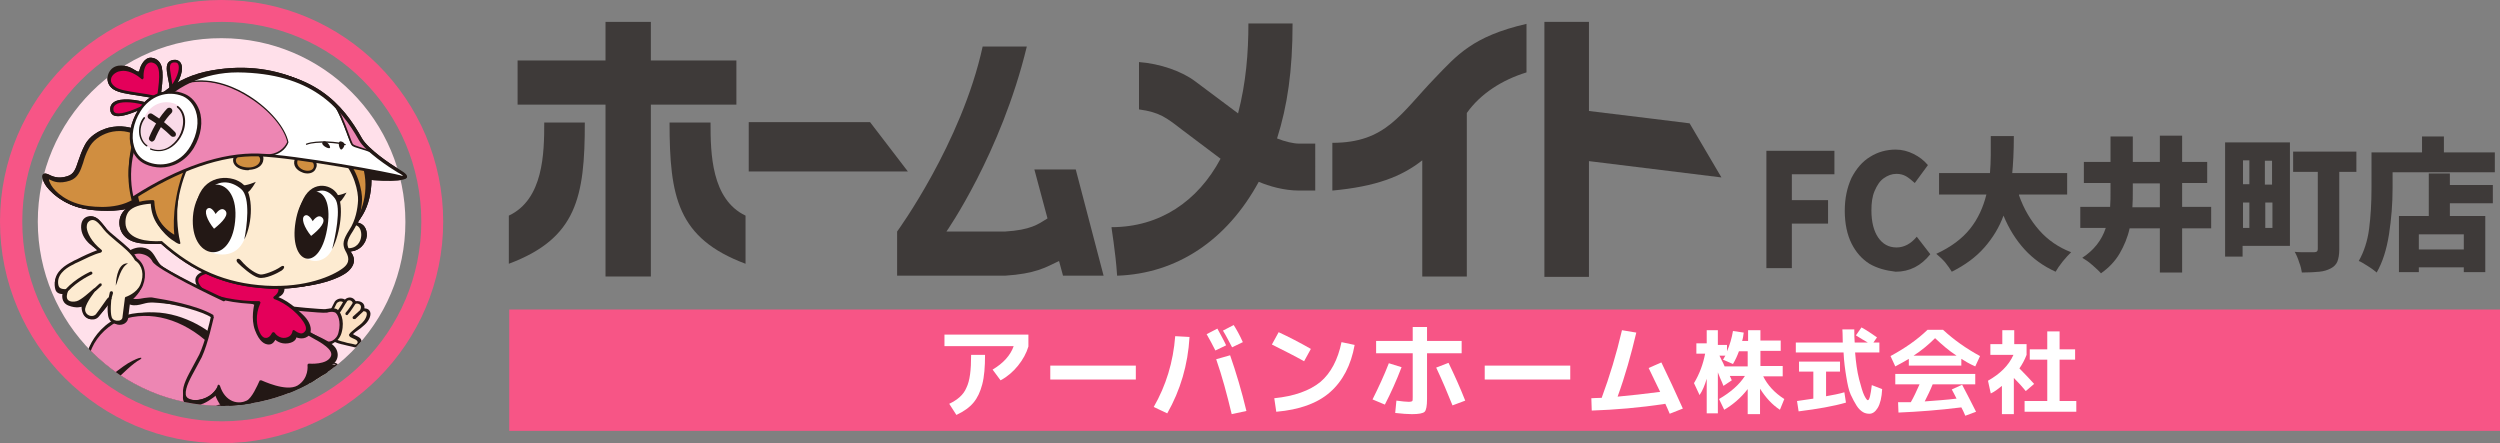 <?xml version="1.0" encoding="utf-8"?>
<!-- Generator: Adobe Illustrator 28.0.0, SVG Export Plug-In . SVG Version: 6.00 Build 0)  -->
<svg version="1.1" xmlns="http://www.w3.org/2000/svg" xmlns:xlink="http://www.w3.org/1999/xlink" x="0px" y="0px"
	 viewBox="0 0 628.4 111.4" style="enable-background:new 0 0 628.4 111.4;" xml:space="preserve">
<rect x="0" y="0" width="628.4" height="111.4" fill="#808080" stroke="none"/>
<style type="text/css">
	.st0{fill:#3E3A39;}
	.st1{fill:none;}
	.st2{fill:#F75586;}
	.st3{fill:#FFE0EA;}
	.st4{fill:#FFFFFF;}
	.st5{clip-path:url(#SVGID_00000054230191182423386870000009083875940578408876_);}
	.st6{fill:#231815;}
	.st7{fill:#ED86B3;}
	.st8{fill:#FBE1C3;}
	.st9{fill:#FDEBD1;}
	.st10{fill:#FFE57A;}
	.st11{fill:#E4005A;}
	.st12{fill:#D08E40;}
	.st13{fill:#F9DBE8;}
</style>
<g id="レイヤー_1">
	<g id="レイヤー_1_00000129180074156063483360000013363889515138237574_">
		<g id="レイヤー_1_00000094600318979812958030000013856985065686090641_">
		</g>
		<g id="レイヤー_3">
		</g>
	</g>
	<g id="レイヤー_3_00000154402427992462981180000008947608034398959536_">
	</g>
</g>
<g id="レイヤー_3_00000181790704967281825530000001190662543006786980_">
</g>
<g id="Logo">
	<g>
		<g>
			<g>
				<g>
					<g>
						<g>
							<g>
								<g>
									<path class="st0" d="M432.7,44.6l-8-13.6c0,0-18.5-2.3-25.3-3.1V5.5h-11.2v64.1h11.2c0,0,0-25.8,0-29.1
										C409,41.7,432.7,44.6,432.7,44.6z"/>
									<path class="st0" d="M360.8,19.5c-8.8,9.1-12.4,16.4-25.9,16.4v12c10.9-1,17.4-3.5,22.6-7.6v29.2h11.2V28.4
										c3.4-4.8,8.8-8.3,15-10.2V6C370.2,9.1,366.2,13.9,360.8,19.5z"/>
									<path class="st0" d="M277.4,69.3l-7-26.7H260l3.3,12.3c-2.4,1.5-4.2,2.9-10.7,3.3h-14.7c0,0,13.7-19.6,20.2-46.5h-11.1
										c-5.3,24.3-21.5,46.5-21.5,46.5v11.1c0,0,27.1,0,27.1,0c7.6-0.5,10.1-2,13.6-3.7l1,3.7H277.4z"/>
									<path class="st0" d="M280.8,69.3c15-0.5,27.6-8.9,35.6-23.6c2.6,1.1,6.3,2.2,10.2,2.2h4V36.1h-4c-1.5,0-3.6-0.5-5.6-1.3
										c2.6-8.2,3.9-17,3.9-28.9h-11.1c0,7.4-0.6,14.9-2.6,22.6c-1.7-1.3-10.7-8-10.7-8c-3.4-2.6-8.9-4.5-14.2-4.9v11.9
										c5.1,0.7,6.8,2,10.8,5.1c3.6,2.7,8.6,6.5,9.7,7.3c-5.7,10.7-15.3,17.2-27.4,17.2C279.3,57.1,280.4,63.1,280.8,69.3z"/>
									<polygon class="st0" points="228.2,43.1 218.7,30.7 188.2,30.7 188.2,43.1 									"/>
								</g>
							</g>
						</g>
					</g>
				</g>
			</g>
			<polygon class="st0" points="185.1,15.2 163.6,15.2 163.6,5.5 152.2,5.5 152.2,15.2 130.1,15.2 130.1,26.3 152.2,26.3 
				152.2,69.5 163.6,69.5 163.6,26.3 185.1,26.3 			"/>
			<path class="st0" d="M136.8,30.9c0,7.6-0.2,19.2-8.9,23.3v12.1c17.1-6.4,19.1-16.8,19.1-35.5H136.8z"/>
			<path class="st0" d="M178.6,30.9c0,7.6,0.2,19.2,8.8,23.3v12.1c-17.1-6.4-19.1-16.8-19.1-35.5H178.6z"/>
		</g>
		<path class="st1" d="M55.7,108.7c29.2,0,52.9-23.7,52.9-52.9c0-29.2-23.7-52.9-52.9-52.9C26.5,2.8,2.8,26.5,2.8,55.7
			C2.8,85,26.5,108.7,55.7,108.7z"/>
		<path class="st2" d="M55.7,111.4c30.7,0,55.7-25,55.7-55.7C111.4,25,86.4,0,55.7,0C25,0,0,25,0,55.7C0,86.4,25,111.4,55.7,111.4z
			 M5.6,55.7c0-27.7,22.5-50.2,50.2-50.2s50.1,22.5,50.1,50.2c0,27.7-22.5,50.2-50.1,50.2S5.6,83.4,5.6,55.7z"/>
		<path class="st3" d="M55.7,102c25.5,0,46.2-20.7,46.2-46.2c0-25.5-20.7-46.2-46.2-46.2C30.2,9.5,9.5,30.2,9.5,55.7
			C9.5,81.2,30.2,102,55.7,102z"/>
		<g>
			<path class="st0" d="M444,67.4V37.9h17.1v5.9h-10.7v6.5h9.1v5.9h-9.1v11.2H444z"/>
			<path class="st0" d="M469.9,66.3c-1.9-1.2-3.4-2.9-4.5-5.1s-1.7-5-1.7-8.2c0-3.2,0.6-5.9,1.7-8.3c1.2-2.3,2.7-4.1,4.7-5.3
				c1.9-1.2,4.1-1.8,6.4-1.8c1.6,0,3.1,0.4,4.5,1.1c1.4,0.7,2.6,1.6,3.6,2.8l-3.3,4.5c-0.8-0.7-1.5-1.3-2.2-1.7
				c-0.7-0.4-1.5-0.6-2.4-0.6c-1.2,0-2.2,0.4-3.2,1.1c-1,0.7-1.7,1.8-2.3,3.2c-0.6,1.4-0.8,3-0.8,4.9c0,2.9,0.6,5.2,1.7,6.8
				c1.1,1.6,2.6,2.5,4.6,2.5c1.9,0,3.6-0.9,5.1-2.7l3.4,4.4c-2.3,2.9-5.2,4.4-8.7,4.4C473.9,68,471.8,67.4,469.9,66.3z"/>
			<path class="st0" d="M507.5,49.1c1.2,3.4,2.9,6.3,5.1,8.8c2.2,2.5,4.9,4.3,8,5.5c-0.6,0.6-1.3,1.3-2.1,2.3
				c-0.8,1-1.4,1.9-1.8,2.6c-3.1-1.4-5.7-3.3-7.8-5.6c-2.1-2.3-3.9-5.1-5.3-8.5c-1.1,3-2.7,5.6-4.8,8c-2.1,2.4-4.8,4.4-8.2,6.1
				c-0.4-0.7-1-1.5-1.7-2.4c-0.7-0.8-1.5-1.5-2.2-2.1c3.7-1.7,6.5-3.8,8.5-6.3c2-2.5,3.3-5.4,4.1-8.6h-11.9v-5.4h12.8
				c0.1-1.4,0.2-3,0.2-4.6c0-1.6,0-2.6,0-2.9v-1.8h5.8c0,4.1-0.2,7.2-0.4,9.3h13.8v5.4H507.5z"/>
			<path class="st0" d="M555.8,57.4h-7.3v11.1h-5.6V57.4h-7.6c-0.5,2.3-1.4,4.4-2.5,6.3s-2.7,3.6-4.7,5c-0.5-0.6-1.3-1.3-2.2-2.1
				s-1.8-1.4-2.5-1.8c2.9-1.9,4.9-4.4,5.9-7.5h-6.4v-5.3h7.5c0.1-1.2,0.1-2.6,0.1-4.1v-1.9h-6.7v-5.3h6.7v-6.4h5.6v6.4h6.8v-6.6h5.6
				v6.6h6.3v5.3h-6.3v6h7.3V57.4z M542.9,52.1v-6h-6.8V48c0,1.3,0,2.7-0.1,4.1H542.9z"/>
			<path class="st0" d="M575.6,35.8v26h-11.9v2.7h-4.4V35.8H575.6z M565.4,40.3h-1.6v6h1.6V40.3z M563.8,50.9v6.4h1.6v-6.4H563.8z
				 M571.1,46.4v-6h-1.8v6H571.1z M569.4,57.3h1.8v-6.4h-1.8V57.3z M592.3,43.2H588v19.5c0,1.3-0.2,2.4-0.5,3.1
				c-0.3,0.7-0.9,1.3-1.7,1.7c-0.8,0.4-1.7,0.7-2.8,0.8c-1.1,0.1-2.5,0.2-4.4,0.2c-0.1-0.7-0.3-1.6-0.7-2.6c-0.3-1-0.7-1.9-1.1-2.6
				c0.8,0.1,2,0.1,3.7,0.1h1.2c0.3,0,0.6-0.1,0.7-0.2c0.1-0.1,0.2-0.3,0.2-0.6V43.2h-6.2v-5.1h15.9V43.2z"/>
			<path class="st0" d="M627.1,38.3v5h-25.7v4c0,3.9-0.3,7.7-0.9,11.6c-0.6,3.8-1.6,7-3.1,9.6c-0.5-0.4-1.2-1-2.2-1.6
				c-1-0.6-1.7-1.1-2.3-1.3c1.3-2.3,2.2-5,2.6-8.1c0.4-3.1,0.6-6.5,0.6-10.2v-9h12.7v-4h5.5v4H627.1z M615.8,43.6v2.9h10.8v4.6
				h-10.8v3.2h8.9v14.1h-5.4v-1.2h-11.3v1.2H603V54.3h7.5V43.6H615.8z M619.3,62.7v-3.8h-11.3v3.8H619.3z"/>
		</g>
		<rect x="128" y="77.8" class="st2" width="500.4" height="30.5"/>
		<g>
			<g>
				<path class="st4" d="M237.4,87.1v-3h21.1v3c-0.5,1.7-1.4,3.3-2.6,4.8c-1.2,1.5-2.7,2.8-4.4,3.7l-2-2.7c2.7-1.6,4.5-3.6,5.3-5.9
					H237.4z M244.1,89.2h3.5c0,3-0.2,5.5-0.7,7.4c-0.5,1.9-1.2,3.4-2.2,4.6s-2.4,2.2-4.3,3.1l-1.8-2.8c2.1-1,3.6-2.3,4.3-4
					C243.8,95.7,244.1,93,244.1,89.2z"/>
				<path class="st4" d="M264,95.4v-3.5h21.5v3.5H264z"/>
				<path class="st4" d="M295.4,84.5l3.6,0.2c-0.4,7-2.3,13.4-5.6,19.2l-3.4-1.6C293.1,96.9,294.9,91,295.4,84.5z M308.2,86.8
					l-2.7,1.3c-0.7-1.4-1.4-2.7-2.2-4.1l2.7-1.4C306.8,84.1,307.6,85.5,308.2,86.8z M305.7,90.3l3.5-1c1.5,4.3,2.9,9,4.1,14
					l-3.7,0.8C308.4,99.1,307.2,94.6,305.7,90.3z M312.4,86l-2.7,1.3c-0.8-1.5-1.5-2.9-2.3-4.2l2.7-1.4
					C310.8,82.8,311.6,84.2,312.4,86z"/>
				<path class="st4" d="M319.7,86.6l1.7-3.1c2.6,1.2,5.3,2.6,8.1,4.2l-1.7,3.1C325.3,89.4,322.7,88.1,319.7,86.6z M337.2,86
					l3.3,0.7c-0.9,5.1-3,9.1-6.2,11.9s-7.7,4.4-13.5,4.9l-0.5-3.4c5-0.5,8.9-1.9,11.6-4.1C334.5,93.8,336.3,90.4,337.2,86z"/>
				<path class="st4" d="M349.1,91.3l3.2,1c-1.3,3.4-2.7,6.5-4.2,9.4l-3.1-1.3C346.5,97.4,347.9,94.4,349.1,91.3z M345.9,85.7h9.2
					v-3.5h3.6v3.5h8.7v3.1h-8.7v11.5c0,1.7-0.2,2.8-0.6,3.2c-0.4,0.4-1.5,0.6-3.2,0.6c-1.1,0-2.4-0.1-4.2-0.3l0.3-3.1
					c1.5,0.2,2.5,0.3,3.1,0.3c0.5,0,0.8-0.1,0.9-0.2s0.1-0.5,0.1-1.1V88.8h-9.2V85.7z M361,92.4l3.1-1.2c1.5,3.1,2.9,6.2,4.2,9.5
					l-3.2,1.2C363.9,98.9,362.6,95.8,361,92.4z"/>
				<path class="st4" d="M373.2,95.4v-3.5h21.5v3.5H373.2z"/>
				<path class="st4" d="M414.4,92.5l3.2-1.4c1.8,3.7,3.6,7.6,5.4,11.6l-3.3,1.3c-0.4-1-0.8-1.8-1.1-2.5c-6.5,1-12.7,1.5-18.5,1.7
					l-0.1-3.1c0.5,0,1.4-0.1,2.6-0.1c2-5.4,3.7-11,5.1-17l3.6,0.6c-1.3,5.5-2.8,10.9-4.7,16.1c3.3-0.3,6.9-0.7,10.7-1.2
					C416.2,96.3,415.3,94.3,414.4,92.5z"/>
				<path class="st4" d="M448.1,92v2.6h-4.9c1.1,2.2,2.8,4.1,5.3,5.7l-1.1,2.7c-2-1.3-3.6-3.1-5-5.3v6.4h-3.1v-6.3
					c-1.7,2.2-3.7,3.9-5.9,5.2l-1.3-2.7c2.9-1.7,5.1-3.6,6.5-5.8h-3.8c0.1,0.2,0.3,0.6,0.5,1.1l-2.1,1.4c-0.2-0.5-0.4-1.1-0.8-1.9
					c-0.3-0.8-0.5-1.3-0.6-1.5v10.3H429v-8.7c-0.5,1.7-1.1,3.1-1.8,4.1l-1.4-3c1.4-2.3,2.3-4.8,2.8-7.4h-2.2v-2.6h2.6V83h2.8v3.7
					h2.3v1.6c0.7-1.6,1.2-3.3,1.5-5.1l2.7,0.4c-0.1,0.8-0.2,1.5-0.4,2.1h1.5V83h3.1v2.6h5.1v2.6h-5.1V92H448.1z M435.6,91.5
					l-2.5-1.1c0-0.1,0.1-0.2,0.2-0.3c0.1-0.1,0.1-0.3,0.2-0.4s0.1-0.2,0.2-0.3h-1.5c0.1,0.3,0.3,0.5,0.4,0.8c0.1,0.3,0.3,0.6,0.5,1
					c0.2,0.4,0.3,0.7,0.4,0.9h5.8v-3.8h-2.2C436.7,89.4,436.2,90.5,435.6,91.5z"/>
				<path class="st4" d="M466.5,84.3l1.4-2c1.3,0.7,2.6,1.6,3.9,2.5l-0.9,1.3h1.5v2.5h-6.1c0.2,2.5,0.5,4.7,1,6.7
					c0.5,1.9,0.9,3.3,1.3,4.1c0.4,0.8,0.7,1.2,0.9,1.2c0.4,0,0.7-1.3,1-3.8l2.6,1c-0.1,2.1-0.5,3.7-1.1,4.7c-0.6,1-1.3,1.5-2.1,1.5
					c-0.5,0-1.1-0.1-1.6-0.4c-0.5-0.3-1.1-0.8-1.6-1.6s-1-1.7-1.5-2.8s-0.8-2.6-1.1-4.4c-0.3-1.8-0.6-3.9-0.7-6.2h-12v-2.5h11.8
					c0-2.1-0.1-3.2-0.1-3.3h3c0,1.2,0,2.3,0.1,3.3h3.3C468.6,85.6,467.6,85,466.5,84.3z M464,101.2c-3.1,0.9-7.1,1.6-11.9,2.2
					l-0.4-2.6c1.5-0.2,2.9-0.4,4.1-0.6v-6.8h-3.6v-2.5h10.3v2.5H459v6.2c1.7-0.3,3.3-0.6,4.6-1L464,101.2z"/>
				<path class="st4" d="M493,90.2v1.7h-13.2v-1.7c-0.8,0.5-1.9,1.1-3.4,1.9l-1.2-2.6c3.5-1.9,6.6-4,9.3-6.6h3.9
					c2.7,2.5,5.8,4.7,9.3,6.6l-1.2,2.6C494.9,91.4,493.8,90.7,493,90.2z M493.2,96.7c1.1,2.1,2.3,4.4,3.5,6.8l-2.7,1
					c-0.4-0.9-0.7-1.6-1-2.1c-5.6,0.7-10.9,1.1-15.8,1.3l-0.1-2.6c0.2,0,0.6,0,1,0s0.8,0,1.2,0c0.4,0,0.7,0,1,0
					c0.7-1.2,1.4-2.7,2.2-4.5h-6.1v-2.6h20.1v2.6h-10.7c-0.6,1.5-1.3,2.9-2,4.3c2.8-0.2,5.5-0.4,8-0.7c-0.3-0.6-0.7-1.4-1.2-2.3
					L493.2,96.7z M491.8,89.4c-2-1.3-3.7-2.8-5.4-4.4c-1.6,1.6-3.4,3.1-5.4,4.4H491.8z"/>
				<path class="st4" d="M506.4,86.5h3v2.7c-0.5,1.3-1.1,2.4-1.8,3.4c1.5,1.5,2.7,2.8,3.7,3.9l-2.1,1.8c-0.8-1-1.8-2.1-3-3.3v9.1h-3
					V97c-1,0.8-1.9,1.5-2.8,1.9l-0.7-3.2c3-1.7,5.2-3.8,6.4-6.5h-5.8v-2.7h3V83h3V86.5z M517.6,100.8h4.3v2.7h-13v-2.7h5.7V90.4
					h-4.4v-2.6h4.4v-4.5h3.1v4.5h3.9v2.6h-3.9V100.8z"/>
			</g>
		</g>
		<g>
			<defs>
				<path id="SVGID_1_" d="M55.7,102c25.5,0,46.2-20.7,46.2-46.2c0-25.5-20.7-46.2-46.2-46.2C30.2,9.5,9.5,30.2,9.5,55.7
					C9.5,81.2,30.2,102,55.7,102z"/>
			</defs>
			<clipPath id="SVGID_00000178920082672518670700000016381520881397647254_">
				<use xlink:href="#SVGID_1_"  style="overflow:visible;"/>
			</clipPath>
			<g style="clip-path:url(#SVGID_00000178920082672518670700000016381520881397647254_);">
				<g>
					<g>
						<path class="st6" d="M35.6,78.7c8.2-1.2,15.9,3.4,19,6.4c3.2,3.1,3.6,10.4-3.8,10.6C43.3,95.9,29.1,79.7,35.6,78.7z"/>
						<path class="st6" d="M24.2,84.7c-4,5.4-2.9,8.6-1.6,9.7c1.9,1.5,3.9,1.3,4.6,1.3c0.5,0,0.6,0.4,0.3,0.8
							c-0.9,1.1-4.8,7.3-3.1,11.8c1.3,3.5,5.3,3.8,7.3,2.7c1.6-0.9,2.9-1.8,3.2-1.6c0.3,0.2-0.4,2.3,0.8,4.7c1.3,2.7,4.4,3.9,7,2.8
							c2.7-1.1,3.1-4.4,4.4-7.5s5.1-6.2,8.9-7.5s1.7-9-3.8-13.8S28.7,78.7,24.2,84.7z"/>
						<g>
							<path class="st7" d="M53.1,86.2C45,78.5,36.4,77.9,30.6,80c-5.8,2-9.7,9-8.2,12.4c1.5,3.5,7.5,2,7.5,2
								c-6.8,7.1-6.8,14.4-3,15.9c3.9,1.5,8.2-2,9.6-4.9c-2,6.2-1,9.9,3,10.7c4.5,0.9,5.3-4.4,7.1-7.7s7.6-7.2,11.9-6.6
								C63.8,102.6,60.2,92.9,53.1,86.2z"/>
							<path class="st6" d="M40.4,116.6c-0.3,0-0.7,0-1-0.1c-1.6-0.3-2.8-1.1-3.5-2.3c-0.9-1.5-1-3.8-0.4-6.7
								c-2.1,2.4-5.6,4.3-8.7,3.1c-1.4-0.5-2.3-1.7-2.7-3.4c-0.6-2.8,0.4-7.4,4.7-12.3c-1.9,0.3-5.6,0.4-6.8-2.4
								c-0.6-1.4-0.4-3.3,0.5-5.4c1.2-2.7,3.9-6.1,7.9-7.5c7.4-2.6,16-0.2,22.9,6.3l0,0c5.4,5.1,9.1,12.4,7.8,15.2
								c-0.3,0.7-1,1.4-2.7,1.1c-4.1-0.6-9.8,3.1-11.6,6.4c-0.4,0.7-0.7,1.5-1,2.3C44.7,113.6,43.4,116.6,40.4,116.6z M36.4,105.1
								c0,0,0.1,0,0.1,0c0.2,0.1,0.3,0.3,0.2,0.5c-1.2,3.8-1.3,6.6-0.3,8.3c0.6,1,1.6,1.7,3,1.9c3.2,0.6,4.4-2.2,5.6-5.2
								c0.3-0.8,0.7-1.6,1-2.3c1.9-3.6,7.9-7.4,12.3-6.8c1,0.1,1.6-0.1,2-0.7c1.1-2.2-2-9-7.6-14.3l0,0c-6.7-6.3-15-8.6-22.1-6.1
								c-3.1,1.1-6.1,3.9-7.5,7.1c-0.8,1.9-1,3.6-0.5,4.8c1.4,3.2,7,1.8,7,1.8c0.2,0,0.3,0,0.4,0.2c0.1,0.1,0.1,0.3-0.1,0.4
								c-4.8,5-5.9,9.7-5.3,12.5c0.3,1.4,1.1,2.4,2.2,2.8c3.5,1.4,7.8-1.8,9.1-4.7C36.1,105.2,36.3,105.1,36.4,105.1z"/>
						</g>
						<path class="st6" d="M28.7,96.1c1.7-2,5.2-5.1,6.3-5.6c1.1-0.6,0.7-1.2-2.8,0.8c-1.5,0.9-3.6,2.7-4.7,3.3
							c-1.1,0.6,0.5,0.7,0.5,0.7L28.7,96.1z"/>
						<path class="st6" d="M36.4,107.1c0.8-2.5,2.3-4.3,2.6-4.8c0.3-0.7-0.4-0.2-1.4,0.9c-1,1.1-2.4,3.9-3.2,4.7
							C33.6,108.8,35.5,109.6,36.4,107.1z"/>
					</g>
					<g>
						<g>
							<g>
								<path class="st8" d="M82.8,84.7c1.6,1.3,3.5,1.6,3.5,1.6c0.8,0.2,2.1,0.5,2.9,0.7c0.8,0.2,1.6-1,0.7-1.7
									c-0.8-0.7-2-0.7-1.8-1.2c0.2-0.4,1.8-1.5,2.5-2.1c0.7-0.6,1.7-1.6,1.9-2.8c0.2-1.2-1.1-1.4-1.6-1.2c0.6-1.5-0.6-2.2-1.9-1.9
									c-0.4-1.3-1.9-1.1-2.4-0.3c-1-0.7-2.1-0.3-2.4,0.4c-0.3,0.7-1.7,3.2-2.2,4.1S81.4,83.5,82.8,84.7z"/>
								<path class="st6" d="M89.4,87.3c-0.1,0-0.2,0-0.3,0c-0.2-0.1-0.5-0.1-0.8-0.2c-0.7-0.2-1.5-0.3-2.1-0.5l0,0
									c0,0-2-0.3-3.6-1.6l0,0c-1.6-1.3-1.3-3.8-0.8-4.8c0.2-0.3,0.5-1,0.9-1.6c0.5-1,1.1-2,1.3-2.5c0.2-0.5,0.6-0.8,1.2-1
									c0.5-0.1,1-0.1,1.5,0.2c0.4-0.4,1-0.6,1.5-0.5c0.5,0.1,0.9,0.4,1.2,0.9c0.7-0.1,1.4,0.1,1.8,0.5c0.2,0.2,0.5,0.6,0.4,1.3
									c0.3,0,0.7,0.1,1,0.3c0.4,0.3,0.6,0.8,0.5,1.4c-0.2,1.3-1.2,2.3-2.1,3c-0.2,0.2-0.6,0.5-0.9,0.7c-0.5,0.3-1.2,0.9-1.4,1.1
									c0.1,0,0.2,0.1,0.4,0.2c0.4,0.2,0.9,0.4,1.3,0.7c0.5,0.4,0.6,1,0.3,1.6C90.3,87,89.8,87.3,89.4,87.3z M83,84.4
									c1.5,1.2,3.3,1.5,3.3,1.5c0.6,0.2,1.4,0.4,2.1,0.5c0.3,0.1,0.6,0.1,0.8,0.2c0.2,0.1,0.5-0.1,0.6-0.3
									c0.1-0.1,0.2-0.4-0.1-0.7c-0.3-0.3-0.7-0.4-1.1-0.6c-0.4-0.2-0.7-0.3-0.8-0.6c-0.1-0.1-0.1-0.3,0-0.4
									c0.2-0.4,0.8-0.8,1.7-1.6c0.3-0.3,0.7-0.5,0.9-0.7c0.8-0.6,1.6-1.5,1.8-2.6c0-0.3,0-0.5-0.2-0.7c-0.3-0.2-0.7-0.2-0.9-0.1
									c-0.1,0.1-0.3,0-0.4-0.1c-0.1-0.1-0.1-0.3-0.1-0.4c0.2-0.5,0.2-0.9-0.1-1.2c-0.3-0.3-0.8-0.4-1.3-0.2
									c-0.2,0.1-0.4-0.1-0.5-0.2c-0.1-0.4-0.4-0.6-0.7-0.7c-0.4-0.1-0.8,0.1-1,0.5c-0.1,0.1-0.1,0.1-0.2,0.2c-0.1,0-0.2,0-0.3-0.1
									c-0.4-0.3-0.8-0.4-1.2-0.3c-0.3,0.1-0.6,0.3-0.7,0.5c-0.2,0.5-0.8,1.5-1.3,2.6c-0.4,0.6-0.7,1.2-0.8,1.6
									C82.1,81.2,81.8,83.4,83,84.4L83,84.4z"/>
							</g>
							<path class="st6" d="M89,80.2c-0.1,0-0.2,0-0.3-0.1c-0.1-0.2-0.1-0.4,0-0.5c0.9-0.8,2.1-1.9,2.1-1.9l0.5,0.6
								c0,0-1.2,1.1-2,1.9C89.1,80.2,89,80.2,89,80.2z"/>
							<path class="st6" d="M87.2,79.2c-0.1,0-0.2,0-0.3-0.1c-0.1-0.1-0.1-0.4,0-0.5c0.6-0.6,1.9-2.6,1.9-2.7
								c0.1-0.2,0.3-0.2,0.5-0.1c0.2,0.1,0.2,0.3,0.1,0.5c-0.1,0.1-1.3,2.1-2,2.8C87.4,79.2,87.3,79.2,87.2,79.2z"/>
							<path class="st6" d="M85.1,78.8c-0.1,0-0.1,0-0.2-0.1c-0.2-0.1-0.2-0.4-0.1-0.5c0,0,1.1-1.6,1.6-2.6c0.1-0.2,0.3-0.3,0.5-0.2
								c0.2,0.1,0.3,0.3,0.2,0.5c-0.6,1.1-1.6,2.6-1.6,2.6C85.3,78.7,85.2,78.8,85.1,78.8z"/>
						</g>
						<g>
							<path class="st7" d="M69.9,77c3,0.5,11.1,1.2,11.9,1.1c0.8-0.1,1.5-0.4,2.5-0.1c1,0.3,2,2.7,1.2,5.5
								c-0.6,2.2-2.4,3.1-4.2,2.5c-1.8-0.6-10.8-1.4-13.2-3.4C65.8,80.7,66.4,76.5,69.9,77z"/>
							<path class="st6" d="M82.4,86.6c-0.4,0-0.8-0.1-1.2-0.2c-0.5-0.2-1.8-0.4-3.3-0.7c-3.5-0.6-8.3-1.4-10-2.8
								c-1.4-1.1-1.9-3.1-1.2-4.7c0.6-1.2,1.8-1.8,3.3-1.6c3.1,0.5,11.1,1.2,11.8,1.1c0.2,0,0.4-0.1,0.7-0.1c0.5-0.1,1.2-0.2,1.9,0
								c1.2,0.4,2.3,2.9,1.5,5.9c-0.3,1.2-1,2.1-1.9,2.6C83.5,86.5,83,86.6,82.4,86.6z M69.3,77.4c-1.2,0-1.7,0.7-1.9,1.2
								c-0.5,1-0.3,2.7,1,3.8c1.5,1.3,6.4,2.1,9.6,2.6c1.6,0.3,2.9,0.5,3.5,0.7c0.8,0.3,1.5,0.2,2.1-0.1c0.7-0.4,1.3-1.1,1.5-2.1
								c0.7-2.6-0.2-4.8-1-5c-0.6-0.2-1.1-0.1-1.6,0c-0.2,0.1-0.5,0.1-0.8,0.1c-0.9,0.1-8.9-0.6-12-1.1c0,0,0,0,0,0
								C69.6,77.4,69.4,77.4,69.3,77.4z"/>
						</g>
					</g>
					<g>
						<path class="st9" d="M81.9,93.8c2.7,0.7,6.8,1.4,8.9,1.5c2.1,0.1,2.1,5.1-0.8,5.2c-2.9,0.1-9.5-1.4-11.3-2.4
							S79.8,93.2,81.9,93.8z"/>
						<path class="st6" d="M89.8,100.8c-3,0-9.5-1.4-11.3-2.5c-0.8-0.4-1-1.3-0.5-2.3c0.6-1.4,2.4-3,4.1-2.6h0
							c2.8,0.7,6.8,1.4,8.8,1.5c1.1,0.1,1.9,1.2,1.8,2.7c0,1.5-0.9,3.2-2.7,3.2C90,100.8,89.9,100.8,89.8,100.8z M81.5,94.1
							c-1.1,0-2.4,1.1-2.8,2.2c-0.2,0.5-0.3,1.1,0.2,1.4c1.8,1,8.3,2.4,11.1,2.4c1.3,0,1.9-1.3,1.9-2.5c0-0.9-0.4-1.9-1.1-2
							c-2-0.1-6.1-0.8-9-1.5l0,0C81.7,94.1,81.6,94.1,81.5,94.1z"/>
					</g>
					<g>
						<g>
							<path class="st9" d="M66.1,104.4c1.6,3.5,4.4,8.1,5.8,9.9c1.4,1.8-1.9,5.6-4.2,3.2c-2.2-2.4-6.4-9.1-7.5-12.4
								C59.2,101.9,64.5,100.6,66.1,104.4z"/>
							<path class="st6" d="M69.4,118.7c-0.6,0-1.3-0.3-1.9-0.9c-2.3-2.5-6.5-9.2-7.5-12.5c-0.5-1.7,0.4-2.9,1.6-3.3
								c1.6-0.6,3.9,0,5,2.3l0,0c1.5,3.4,4.3,8,5.7,9.9c0.9,1.1,0.3,2.8-0.9,3.8C70.8,118.4,70.1,118.7,69.4,118.7z M62.8,102.4
								c-0.3,0-0.7,0.1-1,0.2c-0.8,0.3-1.5,1.1-1.1,2.4c1,3.2,5.2,9.8,7.4,12.2c1.2,1.3,2.5,0.4,2.8,0.1c0.8-0.7,1.4-2,0.8-2.7
								c-1.5-1.9-4.3-6.6-5.8-10C65.1,103.1,63.9,102.4,62.8,102.4z"/>
						</g>
						<g>
							<g>
								<path class="st4" d="M71.7,112.6c-1.9-1.1-4.6,1.2-4.9,3.6c-0.3,2.4,0.8,4.2,2.5,4.5S74.3,114.1,71.7,112.6z"/>
								<path class="st6" d="M69.4,121.2c-0.1,0-0.1,0-0.2,0c-2-0.4-3.1-2.5-2.8-5c0.2-1.6,1.3-3.1,2.8-3.9c0.9-0.5,1.9-0.5,2.7,0
									l0,0c1.6,0.9,1.3,3.3,0.5,5.3C71.7,119.4,70.5,121.2,69.4,121.2z M70.6,112.7c-0.4,0-0.8,0.1-1.1,0.3
									c-1.2,0.6-2.2,2-2.4,3.3c-0.3,2.1,0.6,3.8,2.2,4.1c0.4,0.1,1.6-1.1,2.4-3.1c0.6-1.6,0.9-3.7-0.2-4.4l0,0
									C71.2,112.8,70.9,112.7,70.6,112.7z"/>
							</g>
							<g>
								<path class="st6" d="M68.7,119.9c-0.4,2.9,1.8,4,3,4.1c1.2,0.1,3-0.7,4-2c1.1-1.5,2.6-3.6,3.7-4.5c1.1-0.9,3-3,3.6-4.5
									c0.7-1.7,0.7-3.7-0.5-4.2c-1.6-0.6-3,0.4-3,0.4s0.1-1.6-1.2-2.1c-1.6-0.6-3,0.7-3,0.7s-0.4-1-1.7-1.1s-2.6,1-2.5,3.7
									C71.2,113.1,69,117.7,68.7,119.9z"/>
								<g>
									<path class="st10" d="M70.4,122.9c-1.8-0.6-2.1-2.8-1.7-4.6c0.4-1.8,1.9-3.9,2.2-6s0.4-3.4,1.3-4.4c0.8-0.9,2.6-0.7,3,0.6
										c1.5-1.7,3.9-0.9,3.9,1c2.2-1,3.7,0.4,3.3,2.2s-1.8,3.5-2.9,4.7c-1.1,1.1-2.7,3.3-4.2,4.9
										C74.2,122.6,72.4,123.6,70.4,122.9z"/>
									<path class="st6" d="M71.7,123.5c-0.5,0-0.9-0.1-1.4-0.2c0,0,0,0,0,0c-2-0.7-2.3-3.2-1.9-5c0.2-0.9,0.6-1.8,1.1-2.8
										c0.5-1,1-2.1,1.2-3.2c0.1-0.4,0.1-0.7,0.2-1c0.3-1.6,0.4-2.7,1.2-3.5c0.5-0.6,1.4-0.8,2.2-0.6c0.5,0.1,1,0.4,1.3,0.8
										c0.8-0.7,1.8-0.9,2.7-0.5c0.7,0.3,1.3,0.9,1.5,1.6c1-0.3,1.9-0.2,2.6,0.3c0.7,0.6,1,1.5,0.8,2.5c-0.4,1.9-2,3.9-3,4.8
										c-0.5,0.5-1,1.2-1.7,2c-0.8,1-1.7,2-2.5,2.9C74.5,122.8,73.1,123.5,71.7,123.5z M70.5,122.5c2.1,0.7,3.8-0.7,4.7-1.6
										c0.8-0.9,1.7-1.9,2.5-2.9c0.6-0.8,1.2-1.5,1.7-2c0.9-0.9,2.4-2.7,2.8-4.5c0.1-0.7,0-1.3-0.5-1.7c-0.5-0.4-1.4-0.5-2.3,0
										c-0.1,0.1-0.2,0-0.4,0c-0.1-0.1-0.2-0.2-0.2-0.3c0-0.7-0.4-1.2-1-1.5c-0.6-0.2-1.5-0.1-2.2,0.7c-0.1,0.1-0.2,0.1-0.4,0.1
										c-0.1,0-0.2-0.1-0.3-0.3c-0.2-0.6-0.7-0.8-1-0.8c-0.5-0.1-1.1,0-1.5,0.4c-0.6,0.7-0.8,1.7-1,3.1c-0.1,0.3-0.1,0.7-0.2,1
										c-0.2,1.2-0.7,2.3-1.2,3.4c-0.4,0.9-0.8,1.8-1,2.6C68.8,119.9,69,122,70.5,122.5L70.5,122.5z"/>
								</g>
								<path class="st6" d="M74.2,114c0,0-0.1,0-0.1,0c-0.2-0.1-0.3-0.3-0.2-0.5c0,0,1.3-3.2,1.2-4.9c0-0.2,0.1-0.4,0.3-0.4
									c0.2,0,0.4,0.1,0.4,0.3c0.2,1.9-1.2,5.1-1.2,5.3C74.4,113.9,74.3,114,74.2,114z"/>
								<path class="st6" d="M76.9,115.3c-0.1,0-0.1,0-0.2-0.1c-0.2-0.1-0.2-0.3-0.1-0.5c1.1-1.7,2.2-4.3,2.3-5.2
									c0-0.2,0.2-0.3,0.4-0.3c0.2,0,0.4,0.2,0.3,0.4c-0.1,1.2-1.3,3.9-2.4,5.6C77.1,115.2,77,115.3,76.9,115.3z"/>
							</g>
						</g>
					</g>
					<g>
						<g>
							<g>
								<path class="st4" d="M92.2,93.8c-2.2-0.5-4.1,2.5-3.7,4.9c0.4,2.4,2,3.8,3.7,3.6C93.9,102.1,95.1,94.5,92.2,93.8z"/>
								<path class="st6" d="M92,102.7c-1.9,0-3.5-1.6-3.8-4c-0.2-1.6,0.4-3.4,1.6-4.5c0.8-0.7,1.7-1,2.6-0.8c1.8,0.4,2.2,2.8,2,4.9
									c-0.2,2.1-0.9,4.3-2.1,4.3C92.1,102.6,92.1,102.7,92,102.7z M91.7,94.1c-0.6,0-1.1,0.3-1.5,0.7c-1,0.9-1.5,2.5-1.3,3.8
									c0.3,2.1,1.7,3.4,3.3,3.3c0.5,0,1.2-1.5,1.4-3.6c0.1-1.7-0.2-3.8-1.5-4.1l0,0C92,94.1,91.8,94.1,91.7,94.1z"/>
							</g>
							<g>
								<path class="st6" d="M91.5,100.7c0.2,2.5,2.5,3,3.7,2.9c1.6-0.1,2.8-1.2,3.5-2.6c0.8-1.6,1.2-4,1.9-5.2
									c0.7-1.2,1.8-3,2.3-4.6c0.6-1.8,0.1-3.6-1.2-4.1c-1.3-0.4-2.6,0.5-2.6,0.5s0-1.6-1.3-2c-1.6-0.5-2.9,0.9-2.9,0.9
									s-0.5-1-1.8-0.9c-1.2,0-2.5,1.4-2.3,4.7C90.9,93.1,91.3,98.5,91.5,100.7z"/>
								<g>
									<path class="st10" d="M94,103c-1.9-0.1-2.8-2.1-2.9-3.9c-0.2-1.8,0.7-4.2,0.4-6.4c-0.2-2.1-0.4-4.6,0.3-5.6
										c0.7-0.9,2.5-1,3.1,0.3c1.4-1.8,3.8-1.2,4,0.7c2.1-1.2,3.7,0.1,3.5,1.9c-0.2,1.8-0.7,2.7-1.4,4.1s-1.6,3.9-2.6,5.8
										C97.6,101.6,96.1,103.1,94,103z"/>
									<path class="st6" d="M94.2,103.4c-0.1,0-0.1,0-0.2,0c0,0,0,0,0,0c-2.2-0.1-3.1-2.4-3.3-4.3c-0.1-0.9,0.1-1.9,0.2-2.9
										c0.2-1.1,0.3-2.3,0.2-3.4c-0.3-2.2-0.5-4.7,0.4-5.9c0.5-0.6,1.3-0.9,2.1-0.8c0.5,0.1,1,0.3,1.3,0.7c0.7-0.7,1.7-1,2.6-0.8
										c0.8,0.2,1.3,0.8,1.6,1.5c1-0.4,1.9-0.4,2.6,0.1c0.7,0.5,1.1,1.4,1,2.4c-0.2,1.9-0.7,2.8-1.4,4.2c-0.3,0.6-0.7,1.4-1,2.3
										c-0.5,1.1-1,2.4-1.6,3.5C97.7,102.2,96,103.4,94.2,103.4z M94,102.6c2.2,0.1,3.5-1.8,4.1-2.9c0.5-1.1,1.1-2.3,1.5-3.4
										c0.4-0.9,0.7-1.8,1.1-2.4c0.6-1.3,1.1-2.2,1.3-4c0.1-0.7-0.2-1.3-0.7-1.7c-0.6-0.4-1.4-0.3-2.3,0.1c-0.1,0.1-0.2,0.1-0.4,0
										c-0.1-0.1-0.2-0.2-0.2-0.3c-0.1-0.7-0.5-1.2-1.1-1.4c-0.6-0.2-1.5,0-2.2,0.9c-0.1,0.1-0.2,0.2-0.3,0.1
										c-0.1,0-0.2-0.1-0.3-0.2c-0.2-0.6-0.7-0.7-1-0.7c-0.5-0.1-1.1,0.1-1.4,0.5c-0.8,1-0.4,3.9-0.3,5.3c0.1,1.2,0,2.4-0.2,3.6
										c-0.1,1-0.3,1.9-0.2,2.8C91.6,100.7,92.3,102.6,94,102.6L94,102.6z"/>
								</g>
								<path class="st6" d="M94.9,93.5C94.9,93.5,94.9,93.5,94.9,93.5c-0.2,0-0.4-0.2-0.4-0.4c0,0,0.3-3.7,0-5.5
									c0-0.2,0.1-0.4,0.3-0.4c0.2,0,0.4,0.1,0.4,0.3c0.3,1.9,0,5.6,0,5.7C95.3,93.3,95.1,93.5,94.9,93.5z"/>
								<path class="st6" d="M97.9,93.9c0,0-0.1,0-0.1,0c-0.2-0.1-0.3-0.3-0.2-0.5c0.6-1.9,1-4.2,1-5.3c0-0.2,0.2-0.4,0.4-0.4
									c0.2,0,0.4,0.2,0.4,0.4c0,1.2-0.4,3.6-1,5.5C98.2,93.8,98.1,93.9,97.9,93.9z"/>
							</g>
						</g>
					</g>
					<g>
						<path class="st6" d="M54.1,97.3c0.4,3.5,2.8,5.5,3,6.2c0.2,0.7-0.3,1.5,0.6,2s9.3-0.5,10-0.7c0.7-0.2,0.2-1.3,0.4-1.7
							c0.2-0.4,0.6-2,2.7-2.7c2.2-0.7,4.7-0.8,5.4-0.7c0.7,0.2,0.8,0.8,1.4,0.6c0.6-0.2,6.2-6.5,6.9-7.5c0.7-1.1-0.2-1.2-1.1-1.2
							s-4.6-3.9-8.8-5.5C70.5,84.4,53.5,91.7,54.1,97.3z"/>
						<path class="st6" d="M59.1,106c-0.8,0-1.3-0.1-1.6-0.2c-0.8-0.5-0.8-1.1-0.8-1.6c0-0.2,0-0.4,0-0.6c0-0.1-0.3-0.5-0.6-0.8
							c-0.8-1.1-2.2-2.9-2.4-5.4l0,0c-0.2-1.7,1.1-3.6,3.7-5.6c5.3-4,14.4-7.2,17.4-6.1c2.6,1,5.1,2.9,6.7,4.1
							c0.8,0.6,1.7,1.3,1.9,1.3c0,0,0,0,0,0c0.5,0,1.3,0.1,1.6,0.6c0.2,0.3,0.1,0.8-0.2,1.2c-0.5,0.9-6.3,7.4-7.1,7.7
							c-0.5,0.2-0.9-0.1-1.2-0.3c-0.2-0.1-0.3-0.2-0.5-0.3c-0.6-0.1-3,0-5.2,0.7c-1.8,0.6-2.3,1.8-2.4,2.3l0,0.1c0,0.1,0,0.3,0,0.4
							c0,0.5,0.1,1.3-0.7,1.5C67.3,105.3,61.9,106,59.1,106z M73.2,86.1c-3.7,0-11.1,2.9-15.3,6.1c-2.4,1.8-3.5,3.5-3.4,4.9l0,0
							c0.2,2.3,1.5,4,2.3,5c0.4,0.5,0.6,0.8,0.7,1.1c0.1,0.3,0,0.6,0,0.8c0,0.5,0,0.7,0.4,0.9c0.7,0.4,8.8-0.5,9.7-0.8
							c0.2-0.1,0.2-0.2,0.1-0.8c0-0.3-0.1-0.5,0-0.8l0-0.1c0.2-0.6,0.8-2.1,2.9-2.8c2.2-0.7,4.8-0.9,5.6-0.7
							c0.4,0.1,0.6,0.3,0.8,0.4c0.2,0.2,0.3,0.2,0.4,0.2c0.6-0.3,6.1-6.4,6.7-7.4c0.2-0.3,0.2-0.4,0.2-0.5c0,0-0.1-0.2-0.9-0.2
							c-0.4,0-1-0.5-2.4-1.5c-1.7-1.3-4.1-3.1-6.5-4C74.2,86.2,73.7,86.1,73.2,86.1z"/>
					</g>
					<g>
						<path class="st6" d="M49.9,91.3c-3.3,3.5-4.3,7.9-3.8,9.4c0.5,1.5,3.5,1.4,5.1,0.7c1.6-0.7,3.6-2.4,3.6-2.4s1.8,3.8,5.6,3.5
							s5.6-5.1,5.6-5.1s0.2-0.2,1,0c0.7,0.2,5.1,2.3,8.5,0.8c3.3-1.5,3.2-5.8,3.2-5.8s2.2,0.2,3.7-0.2c2.1-0.6,3.1-2.6,2.1-4.5
							c-1-1.9-5.5-3.6-8-4.6C73.9,81.9,52.1,88.9,49.9,91.3z"/>
						<g>
							<path class="st7" d="M52.1,75c-2.2,1.8,1.3,4.5,1.3,4.5s-1.3,6.4-3,9.8c-1.7,3.4-4.3,7-4.1,9.6c0.2,2.6,6.5,2.3,8.5-1.8
								c1.7,4.9,5.6,4.7,7.2,3.9c1.7-0.8,3.4-5.1,3.4-5.1s6.3,3.2,9.5,1.2c3.2-1.9,2.7-5.5,2.7-5.5s4.9,0.5,5.9-2.2s-5-4.8-7.9-6.9
								c-2.9-2.1-7.1-6.4-8.8-8.4C65.2,72.2,55.2,72.4,52.1,75z"/>
							<path class="st6" d="M60.1,101.8c-0.6,0-1.3-0.1-2-0.4c-1-0.4-2.3-1.3-3.2-3.5c-1.6,2.3-4.5,3.3-6.7,2.9
								c-1.3-0.2-2.1-0.9-2.2-1.9c-0.2-2,1.2-4.4,2.6-7c0.5-0.9,1-1.9,1.5-2.8c1.4-3,2.7-8.4,2.9-9.5c-0.5-0.4-2-1.8-2-3.2
								c0-0.7,0.3-1.3,0.9-1.8l0,0c2.1-1.7,7.3-2.4,11.1-2.1c1.5,0.1,3.5,0.5,4.2,1.4c1.5,1.8,5.8,6.2,8.7,8.3
								c0.8,0.6,1.8,1.1,2.8,1.7c3,1.7,6,3.4,5.2,5.6C83,92,79.4,92.1,78.1,92c0,1.1-0.2,3.8-2.9,5.4c-2.9,1.7-8-0.4-9.5-1.1
								c-0.5,1.1-1.9,4.2-3.4,5C61.8,101.6,61,101.8,60.1,101.8z M54.9,96.7C54.9,96.7,55,96.7,54.9,96.7c0.2,0,0.3,0.1,0.4,0.3
								c0.6,1.9,1.7,3.2,3.1,3.8c1.4,0.6,2.8,0.3,3.6-0.1c1.3-0.6,2.7-3.8,3.2-4.9c0-0.1,0.1-0.2,0.2-0.2c0.1,0,0.2,0,0.3,0
								c0.1,0,6.2,3,9.1,1.3c2.9-1.8,2.5-5,2.5-5.1c0-0.1,0-0.2,0.1-0.3c0.1-0.1,0.2-0.1,0.3-0.1c0,0,4.6,0.4,5.5-1.9
								c0.6-1.6-2.3-3.3-4.9-4.7c-1.1-0.6-2.1-1.2-2.9-1.7c-3-2.1-7.3-6.6-8.9-8.4c-0.5-0.5-1.8-1-3.7-1.1
								c-3.6-0.3-8.6,0.3-10.5,1.9c-0.4,0.3-0.6,0.7-0.6,1.2c0,1.1,1.4,2.4,1.9,2.8c0.1,0.1,0.2,0.2,0.1,0.4c-0.1,0.3-1.4,6.5-3,9.9
								c-0.5,0.9-1,1.9-1.5,2.8c-1.3,2.4-2.7,4.8-2.5,6.6c0.1,0.9,1.1,1.2,1.6,1.3c2.1,0.4,5-0.7,6.3-3.2
								C54.7,96.8,54.8,96.7,54.9,96.7z"/>
						</g>
					</g>
					<g>
						<path class="st6" d="M61.2,75.7c1.4,0.3,2.7,0.9,2.7,0.9s-0.9,3.5,0.2,6.4c1.1,2.9,2.4,3.6,3.5,3.6c1.1,0,1.6-1.2,1.6-1.2
							s1.2,1.2,3.2,0.9c2-0.3,2.1-1.5,2.1-1.5s1.5,0.7,2.8-0.2c1.3-0.9,1.2-3.4-1.4-5.7c-2.6-2.2-6.3-4.1-6.3-4.1s2.1-0.4,1.9-2.6
							c-0.1-2.2-9.2-2.5-12.9-2.4C54.8,70.1,58.2,75.1,61.2,75.7z"/>
						<g>
							<path class="st11" d="M53.6,68.1c-4.5,0.5-5.1,2.3-3.1,4.6c2.1,2.2,9.9,3.5,14.6,3.4c-2,4.5-0.1,8.8,1.4,9.1
								c1.5,0.3,2.2-1.3,2.2-1.3s1.2,1.7,3.1,1.4c1.9-0.3,2-2,2-2s2.2,1.9,3.2-0.2c1.1-2.1-4-7-8-8.4c1.7-1.2,1.9-2.9-0.8-4.3
								C65.5,69,59.2,67.5,53.6,68.1z"/>
							<path class="st6" d="M71.4,85.7c-1.2,0-2.1-0.7-2.5-1.2c-0.4,0.6-1.3,1.3-2.4,1c-0.6-0.1-1.2-0.8-1.7-1.7
								c-0.8-1.7-1.3-4.4-0.2-7.4c-4.7,0-12.2-1.2-14.3-3.5c-1.3-1.4-1.3-2.5-1.1-3.1c0.4-1.1,1.9-1.8,4.4-2.1l0,0
								c5.8-0.6,12.1,1,14.8,2.4c1.8,0.9,2.2,1.9,2.3,2.6c0.1,0.7-0.3,1.4-0.9,1.9c3.1,1.2,6.6,4.3,7.6,6.7c0.3,0.8,0.3,1.5,0.1,2
								c-0.3,0.6-0.8,1-1.4,1.1c-0.7,0.1-1.5-0.2-1.9-0.5c-0.2,0.7-0.9,1.5-2.2,1.7C71.7,85.6,71.5,85.7,71.4,85.7z M68.8,83.5
								c0.1,0,0.2,0.1,0.3,0.2c0,0.1,1.1,1.5,2.7,1.2c1.6-0.3,1.7-1.6,1.7-1.6c0-0.1,0.1-0.3,0.2-0.3c0.1-0.1,0.3,0,0.4,0.1
								c0.3,0.2,1.1,0.8,1.8,0.7c0.4-0.1,0.6-0.3,0.9-0.7c0.2-0.4,0.1-1-0.1-1.4c-1-2.3-4.7-5.5-7.7-6.5c-0.1,0-0.2-0.2-0.3-0.3
								c0-0.1,0-0.3,0.2-0.4c0.7-0.5,1.1-1.1,1.1-1.7c-0.1-0.7-0.7-1.4-1.9-2c-2.6-1.3-8.8-2.9-14.4-2.3l0,0
								c-2.1,0.2-3.5,0.8-3.8,1.6c-0.3,0.8,0.4,1.7,0.9,2.3c2,2.2,9.7,3.4,14.3,3.3c0.2,0,0.2,0.1,0.3,0.2c0.1,0.1,0.1,0.2,0,0.4
								c-1.3,2.9-0.9,5.7-0.1,7.3c0.4,0.9,0.9,1.2,1.2,1.3c1.2,0.3,1.8-1.1,1.8-1.1C68.5,83.5,68.6,83.5,68.8,83.5
								C68.8,83.5,68.8,83.5,68.8,83.5z"/>
						</g>
					</g>
					<path class="st6" d="M32.2,63.2c2.6-1.7,5-1,6,0.2c1,1.2,1.3,2.3,2.3,3.3c1,1,8,4.7,8,4.7l1.3,6.4c0,0-4.2-1.1-6.4-1.3
						c-2.2-0.2-4.6-0.6-6.2-0.4c-1.6,0.2-4,1.6-5.9-0.5C29.4,73.5,29.2,65.2,32.2,63.2z"/>
					<g>
						<g>
							<path class="st7" d="M56.3,75.4c0,0-16.8-7.8-17.7-9.8c-0.9-2-4.2-2.7-5.7-1.5c-1.9,1.5-2.7,9.5-1,10.9
								c1.7,1.4,5.1,0,6.5,0.3c1.4,0.2,10.6,1.6,15,4.2"/>
							<path class="st6" d="M53.4,79.9c-0.1,0-0.1,0-0.2-0.1c-2.7-1.6-7.5-2.9-14.4-4.1c-0.2,0-0.4-0.1-0.6-0.1
								c-0.4-0.1-1.1,0-1.9,0.1c-1.6,0.2-3.6,0.5-4.8-0.5c-0.9-0.8-1-3-1-4.2c0-2.8,0.8-6.3,2.1-7.3c0.8-0.7,2.1-0.9,3.4-0.5
								c1.3,0.3,2.4,1.1,2.9,2.2c0.6,1.4,11,6.6,17.5,9.6c0.2,0.1,0.3,0.3,0.2,0.5c-0.1,0.2-0.3,0.3-0.5,0.2
								c-1.7-0.8-16.9-8-17.8-10c-0.4-0.8-1.2-1.5-2.4-1.8c-1.1-0.3-2.1-0.1-2.8,0.4c-0.9,0.8-1.7,3.8-1.8,6.7
								c0,1.8,0.3,3.2,0.8,3.6c1,0.8,2.8,0.6,4.2,0.3c0.9-0.1,1.6-0.2,2.1-0.1c0.1,0,0.3,0.1,0.5,0.1c2.6,0.4,10.5,1.8,14.6,4.2
								c0.2,0.1,0.2,0.3,0.1,0.5C53.7,79.8,53.6,79.9,53.4,79.9z"/>
						</g>
					</g>
					<g>
						<path class="st6" d="M24.9,55.3c-1.4-1.5-4.3-1.4-4.5,1.4c-0.2,2.8,2.2,5.3,4.9,6.3c-0.2,1.5-6.6,3.7-9.2,5.1
							c-2.7,1.4-2.5,3.3-2.2,4.6s1.8,1.2,1.8,1.2s-0.5,2.1,1.5,2.9s3.3,0.3,3.3,0.3s-0.1,2.6,2,3.1s5.3-4.4,5.3-4.4
							s-1.1,4.4,1.2,5.6c1.2,0.6,2.9,0.1,3.2-1.3c0.2-1.4,0.4-3.7,0.5-4.1s2.7-2.2,2.9-4.2c0.2-2-2.3-6.4-4-8.1
							C30.1,61.8,26,56.5,24.9,55.3z"/>
						<g>
							<g>
								<g>
									<g>
										<path class="st9" d="M34.3,65.2c-1.7-3-6.3-5.6-7.9-7.8c-1.5-2-2.9-3.4-4.3-2.1S21.6,60,25.3,63c-2.2,0.6-5.4,2.3-7,3.1
											c-1.6,0.7-4,2.3-4.1,4.7c-0.1,2.1,1.5,2.2,2.5,2.2c-1.2,3.2,1.3,3.5,2.7,3.1s4.4-3.2,4.4-3.2s-2.4,2.8-2.7,4.7
											c-0.2,1.9,2.2,3.1,3.4,1.7c1.2-1.4,3-4.1,3-4.1s-0.4,3.4,0.2,4.9c0.6,1.5,3.3,1.5,3.5-0.2c0.2-1.7,0.6-4.7,0.6-4.7
											s2.8-0.9,3.8-3.3C36.7,69.2,36.4,66.6,34.3,65.2z"/>
										<path class="st6" d="M29.6,81.4c-0.9,0-1.8-0.4-2.2-1.3c-0.4-0.9-0.4-2.5-0.3-3.6c-0.6,0.9-1.5,2.2-2.2,3
											c-0.6,0.8-1.6,1-2.6,0.6c-0.8-0.4-1.6-1.3-1.5-2.5c0.1-0.8,0.5-1.6,1-2.4c-0.8,0.6-1.6,1.2-2.2,1.3c-1,0.3-2.3,0.2-3-0.5
											c-0.4-0.4-0.7-1.2-0.4-2.5c-0.7,0-1.3-0.2-1.7-0.6c-0.5-0.4-0.7-1.1-0.7-2c0.1-2.7,2.7-4.3,4.3-5.1
											c0.3-0.2,0.7-0.4,1.2-0.6c1.5-0.8,3.5-1.7,5.1-2.3c-2.1-1.8-3.4-4-3.5-5.8c0-0.9,0.2-1.6,0.7-2.1c0.5-0.5,1-0.7,1.6-0.6
											c1.2,0.1,2.3,1.4,3.3,2.7c0.6,0.9,1.8,1.8,3.1,2.9c1.8,1.5,3.8,3.1,4.8,4.9c2,1.4,2.6,4.1,1.5,6.9
											c-0.9,2.2-3.1,3.2-3.8,3.4c-0.1,0.7-0.4,3-0.5,4.5c-0.1,0.9-0.7,1.5-1.7,1.7C29.9,81.4,29.8,81.4,29.6,81.4z M27.7,74.7
											c0,0,0.1,0,0.1,0c0.2,0.1,0.3,0.2,0.2,0.4c0,0-0.4,3.3,0.1,4.7c0.3,0.7,1.1,0.9,1.7,0.8c0.3,0,1-0.2,1-1
											c0.2-1.7,0.6-4.7,0.6-4.7c0-0.1,0.1-0.3,0.3-0.3c0,0,2.7-0.9,3.6-3.1c1-2.4,0.5-4.8-1.3-6c0,0-0.1-0.1-0.1-0.1
											c-0.9-1.7-2.9-3.3-4.6-4.7c-1.3-1.1-2.5-2.1-3.2-3c-0.9-1.2-1.9-2.4-2.8-2.4c-0.3,0-0.7,0.1-1,0.4
											c-0.4,0.3-0.5,0.9-0.5,1.5c0.1,1.3,1.1,3.5,3.7,5.6c0.1,0.1,0.2,0.2,0.1,0.4c0,0.1-0.1,0.2-0.3,0.3
											c-1.7,0.4-4,1.6-5.7,2.4c-0.5,0.2-0.9,0.4-1.2,0.6c-1.1,0.5-3.8,2-3.8,4.4c0,0.6,0.1,1.1,0.4,1.4c0.3,0.3,0.9,0.4,1.7,0.4
											c0.1,0,0.3,0,0.3,0.1c0.1,0.1,0.1,0.2,0.1,0.4c-0.3,0.7-0.5,1.7,0,2.2c0.5,0.5,1.5,0.5,2.2,0.3c1.1-0.3,3.4-2.4,4.2-3.1
											c0.1-0.1,0.4-0.1,0.5,0c0.1,0.1,0.2,0.4,0,0.5c0,0-2.3,2.8-2.6,4.5c-0.1,0.9,0.5,1.5,1,1.7c0.5,0.2,1.2,0.2,1.7-0.3
											c1.1-1.4,2.9-4.1,3-4.1C27.4,74.7,27.5,74.7,27.7,74.7z"/>
									</g>
									<path class="st6" d="M16.8,73.3c-0.1,0-0.2,0-0.3-0.1c-0.2-0.1-0.2-0.4,0-0.5c2.6-2.8,6-4.3,6.2-4.4c0.2-0.1,0.4,0,0.5,0.2
										c0.1,0.2,0,0.4-0.2,0.5c0,0-3.4,1.5-5.9,4.2C17,73.3,16.9,73.3,16.8,73.3z"/>
								</g>
								<path class="st6" d="M23.9,73.2c-0.1,0-0.2,0-0.3-0.1c-0.1-0.2-0.1-0.4,0-0.5l1.4-1.3c0.2-0.1,0.4-0.1,0.5,0
									c0.1,0.2,0.1,0.4,0,0.5l-1.4,1.3C24.1,73.1,24,73.2,23.9,73.2z"/>
								<path class="st6" d="M27.7,75.4C27.6,75.4,27.6,75.4,27.7,75.4c-0.3-0.1-0.4-0.3-0.4-0.5l0.3-1.4c0-0.2,0.3-0.3,0.5-0.3
									c0.2,0,0.3,0.3,0.3,0.5L28,75.1C28,75.3,27.8,75.4,27.7,75.4z"/>
							</g>
							<path class="st6" d="M32.2,66.2c-1.9,1-2.4,4-3.1,5.6C29.2,69.3,29.9,66,32.2,66.2z"/>
						</g>
					</g>
				</g>
				<g>
					<g>
						<g>
							<path class="st6" d="M29.7,22.9c-2.9-0.7-3.3-3.6-1.9-5.3c1.4-1.7,4-1.2,5.4-0.4c1.4,0.8,1.7,1.2,1.9,0.3
								c0.2-0.9,1.2-3.1,2.9-3c1.7,0.1,3.3,1.8,2.6,4.7C39.8,22.5,32.6,23.6,29.7,22.9z"/>
							<g>
								<path class="st11" d="M39.9,24.6c-4.4-1.2-9.4-1.2-11.2-2.6s-1.3-3.5,0.9-4.4c2.2-0.9,5,0.7,6.1,1.8
									c-0.2-1.9,0.7-4.8,2.9-4.1C40.9,16.2,40.7,19.2,39.9,24.6z"/>
								<path class="st6" d="M39.9,25C39.8,25,39.8,25,39.9,25c-1.8-0.5-3.6-0.7-5.3-1c-2.6-0.4-4.9-0.7-6.1-1.6
									c-0.9-0.7-1.4-1.6-1.2-2.6c0.1-1,1-1.9,2.2-2.5c2.1-0.9,4.5,0.3,5.9,1.4c0.1-1.2,0.5-2.6,1.3-3.3c0.6-0.5,1.3-0.6,2.1-0.3
									c2.6,0.9,2.3,4.2,1.5,9.6c0,0.1-0.1,0.2-0.2,0.3C40,25,39.9,25,39.9,25z M31,17.8c-0.4,0-0.9,0.1-1.3,0.2
									c-1,0.4-1.7,1.1-1.8,1.9c-0.1,0.7,0.2,1.3,1,1.9c1,0.8,3.2,1.1,5.7,1.5c1.5,0.2,3.3,0.5,4.9,0.9c0.8-5.4,0.8-7.8-1-8.4
									c-0.5-0.2-1-0.1-1.4,0.2c-0.8,0.6-1.1,2.3-1,3.5c0,0.2-0.1,0.3-0.2,0.4c-0.1,0.1-0.3,0-0.4-0.1C34.5,18.9,32.7,17.8,31,17.8
									z"/>
							</g>
						</g>
						<g>
							<path class="st11" d="M43,22.3c-0.1-3.2-1.7-6.5,0.5-7C46.1,14.8,46,18.7,43,22.3z"/>
							<path class="st6" d="M43,22.7c0,0-0.1,0-0.1,0c-0.1-0.1-0.3-0.2-0.3-0.3c0-1-0.2-2-0.4-2.9c-0.4-2.1-0.7-4,1.2-4.4
								c0.9-0.2,1.6,0.1,2,0.7c0.9,1.4,0,4.4-2.1,6.9C43.2,22.6,43.1,22.7,43,22.7z M44,15.7c-0.1,0-0.3,0-0.4,0
								c-1.1,0.2-1,1.2-0.6,3.5c0.1,0.6,0.2,1.3,0.3,2c1.5-2.2,2-4.4,1.4-5.2C44.6,15.8,44.3,15.7,44,15.7z"/>
						</g>
						<g>
							<path class="st11" d="M37.1,26.2c-3.6-1.1-9-1.7-9,1.2S32.9,28.4,37.1,26.2z"/>
							<path class="st6" d="M29.7,29.2c-0.5,0-1-0.1-1.3-0.3c-0.3-0.2-0.7-0.6-0.7-1.5c0-0.7,0.3-1.3,0.9-1.7
								c1.7-1.2,5.7-0.7,8.6,0.2c0.1,0,0.3,0.2,0.3,0.3c0,0.2-0.1,0.3-0.2,0.4C33.8,28.3,31.3,29.2,29.7,29.2z M31.7,25.7
								c-1.1,0-2.1,0.2-2.6,0.6c-0.4,0.3-0.6,0.6-0.6,1.1c0,0.6,0.2,0.8,0.4,0.9c0.9,0.6,3.5-0.1,7.3-1.9
								C34.6,25.9,33,25.7,31.7,25.7z"/>
						</g>
					</g>
					<g>
						<g>
							<g>
								<path class="st6" d="M35.6,33.9c-5.1-3.2-11.6-1.2-13.9,2.8s-1.8,7.3-4.7,8.1c-2.9,0.8-4.7-0.4-5.4-0.7
									c-0.7-0.3-1.1,0.1,0,2c0.9,1.6,4.3,5.1,10.2,6.1s13.4,0.6,16.7-4C42,43.5,40.5,37,35.6,33.9z"/>
								<path class="st6" d="M27,53c-2.1,0-4-0.2-5.2-0.4c-6.2-1-9.7-4.9-10.5-6.3c-0.7-1.3-0.9-2.1-0.5-2.5c0.1-0.1,0.5-0.3,1-0.1
									c0.1,0,0.2,0.1,0.3,0.1c0.8,0.4,2.4,1.3,4.8,0.5c1.7-0.5,2.1-1.8,2.8-3.9c0.4-1.2,0.9-2.6,1.7-4.1c1.1-2,3.3-3.5,5.9-4.2
									c2.9-0.7,6-0.3,8.5,1.3c2.5,1.6,4.2,4.1,4.8,6.9c0.5,2.8-0.1,5.5-1.7,7.8C36.2,52.1,31.2,53,27,53z M11.4,44.3
									c0,0.2,0.1,0.6,0.6,1.6c0.7,1.3,4,4.9,9.9,5.9c3.7,0.6,12.6,1.4,16.4-3.9c1.5-2.1,2.1-4.7,1.6-7.2c-0.5-2.6-2.1-5-4.4-6.4
									l0,0c-2.3-1.5-5.2-1.9-7.9-1.2c-2.4,0.6-4.4,2-5.4,3.8c-0.8,1.4-1.2,2.8-1.6,3.9c-0.7,2.1-1.3,3.8-3.3,4.3
									c-2.7,0.8-4.5-0.2-5.4-0.6c-0.1-0.1-0.2-0.1-0.3-0.1C11.5,44.4,11.4,44.4,11.4,44.3z"/>
							</g>
							<g>
								<path class="st12" d="M35,34.1c-4.9-3-11.1-0.8-13.1,3.2s-1.8,7-4.6,7.9s-4.2,0-4.9-0.3c-0.7-0.3-1.1,0.1,0,2
									c0.9,1.5,4.1,4.6,9.7,5.4C27.9,53,34,52,37,47.3C40.1,42.5,39.8,37,35,34.1z"/>
								<path class="st6" d="M25.5,52.8c-1.1,0-2.2-0.1-3.3-0.2c-5.8-0.8-9-4-10-5.6c-0.7-1.3-0.9-2.1-0.6-2.5
									c0.1-0.1,0.4-0.3,1-0.1l0.2,0.1c0.7,0.3,2,1,4.4,0.2c1.6-0.5,2.1-1.9,2.9-4c0.4-1.1,0.8-2.3,1.5-3.6c1-2,3.1-3.7,5.6-4.4
									c2.8-0.8,5.6-0.4,8,1.1l0,0c2.1,1.3,3.4,3.1,3.9,5.3c0.6,2.6-0.1,5.6-1.8,8.4C35.1,51,30.9,52.8,25.5,52.8z M12.3,45.1
									c0,0.2,0.1,0.6,0.6,1.5c0.9,1.5,3.9,4.5,9.4,5.2c3.9,0.5,10.9,0.6,14.4-4.8c1.7-2.6,2.3-5.3,1.7-7.8c-0.5-2-1.7-3.7-3.6-4.9
									l0,0c-2.2-1.4-4.9-1.7-7.4-1c-2.3,0.7-4.2,2.1-5.1,4c-0.7,1.3-1.1,2.5-1.4,3.6c-0.7,2.1-1.3,3.8-3.3,4.5
									c-2.7,0.9-4.2,0.2-5-0.2l-0.2-0.1C12.3,45.2,12.3,45.1,12.3,45.1z"/>
							</g>
						</g>
					</g>
					<g>
						<path class="st6" d="M89.6,44.8c5.7,0.9,13.3,0.9,12.6-0.4s-12.3-3.2-14.1-3.2S86.7,44.3,89.6,44.8z"/>
						<path class="st6" d="M92.7,40.5c1.5,4.5,0.6,12.3-3.4,15.8c-4.5,4-4-16.1-3.6-17S91.5,37.1,92.7,40.5z"/>
						<path class="st6" d="M87.7,59c-1.2,2.1-1.1,2.7,0.2,4c1.3,1.4,1.7,3.3-0.4,5.2c-2.1,1.9-9.8,4.9-20.6,3.9
							c-10.9-1-3.2-8.6,1.6-9.6S88.8,57.2,87.7,59z"/>
						<g>
							<path class="st6" d="M89.5,56.2c3.7,0.4,2.7,6.8-2,6.6C82.8,62.6,86.7,55.9,89.5,56.2z"/>
							<path class="st6" d="M87.8,63.2c-0.1,0-0.2,0-0.3,0c-1.5-0.1-2.1-0.7-2.3-1.3c-0.6-1.2,0-2.8,0.8-3.8
								c0.8-1.1,2.2-2.4,3.6-2.2l0,0c2,0.2,2.7,1.8,2.6,3.4C92,61.2,90.4,63.2,87.8,63.2z M89.3,56.6c-0.9,0-2,0.8-2.8,1.9
								c-0.8,1.1-1.1,2.4-0.7,3.1c0.3,0.5,0.8,0.8,1.7,0.8c2.4,0.1,3.7-1.6,3.9-3.3c0.1-1.1-0.4-2.4-1.9-2.6l0,0
								C89.4,56.6,89.4,56.6,89.3,56.6z"/>
						</g>
						<g>
							<path class="st9" d="M89.3,56.2c2.8,0.2,2.7,6.8-2,6.6C82.6,62.6,86.4,56,89.3,56.2z"/>
							<path class="st6" d="M87.5,63.2c-0.1,0-0.2,0-0.3,0c-1.5-0.1-2.1-0.7-2.3-1.3c-0.6-1.1,0-2.7,0.8-3.8
								c0.8-1.1,2.2-2.4,3.6-2.3c0,0,0,0,0,0c1.4,0.1,2.3,1.6,2.2,3.5C91.4,61.3,90.1,63.2,87.5,63.2z M89.1,56.6
								c-0.9,0-2,0.8-2.8,2c-0.8,1.1-1,2.3-0.7,3c0.3,0.5,0.8,0.8,1.7,0.8c2.4,0.1,3.4-1.6,3.5-3.1c0.1-1.2-0.4-2.6-1.5-2.7
								C89.2,56.6,89.2,56.6,89.1,56.6z"/>
						</g>
						<path class="st6" d="M34.6,51.2c-2.9,0.5-5.1,2.7-4.5,5.8c0.7,3.5,4.5,5,10.5,3.9S34.6,51.2,34.6,51.2z"/>
						<path class="st6" d="M33.3,46.8c-0.1,3.3,0.3,5.8,1.5,7c1.2,1.2,0.5-4-0.1-6.3C34.1,45.1,33.3,46.8,33.3,46.8z"/>
						<g>
							<path class="st12" d="M91.1,40.4c2.5,7,0.1,13.1-1.9,15.8c-2,2.7-6.3,6.6-10.4,8.3c-4.1,1.7-30.3-1.7-35.2-3.6
								c-4.9-1.9-8.8-6.1-9.6-12.7c-0.7-6.6,5.5-21.8,24.9-22.3C78.3,25.5,88.1,32.2,91.1,40.4z"/>
							<path class="st6" d="M74.3,65.4c-9.1,0-27.1-2.7-30.8-4.1c-5.5-2.1-9.1-6.9-9.8-13c-0.4-3.5,1.1-9.3,5.3-14.1
								c3.3-3.8,9.4-8.3,19.9-8.6c17.1-0.4,29,4.9,32.6,14.7l0,0c2.4,6.6,0.5,12.9-1.9,16.1c-2,2.8-6.4,6.7-10.6,8.5
								C78.1,65.3,76.5,65.4,74.3,65.4z M60.9,26.3c-0.6,0-1.3,0-1.9,0c-10.3,0.3-16.2,4.7-19.4,8.3c-4.1,4.7-5.5,10.3-5.1,13.5
								c0.7,5.8,4.1,10.3,9.3,12.4c4.9,1.9,31,5.3,34.9,3.6C82.7,62.5,87,58.7,89,56c2.3-3.1,4.1-9.1,1.8-15.4l0,0
								C87.5,31.5,76.6,26.3,60.9,26.3z"/>
						</g>
						<g>
							<path class="st9" d="M47.6,40.7c-3.5,6.9-4,15.2-3.4,19c-4.6-2.5-5.7-5.8-5.8-9c-3.1,0.1-7.7,0.9-7,6
								c0.6,4.4,6.7,4.4,9.2,4.2c7.7,6.8,15.7,10.6,26.2,11.2c10.6,0.6,17.4-2.7,19.7-4.5s1.5-3.5,0.7-4.9c-0.7-1.4-0.6-2.4,1-4.9
								c1.6-2.5,2.1-5.5,2.2-7.6c0.1-2.1-1-7.7-4.9-11.2S53,30.1,47.6,40.7z"/>
							<path class="st4" d="M83.5,62.6c-1.5,3.3-5.1,3.8-7.2,1.8c-2.1-1.9,0.2-14,2.4-16.1c2.2-2.1,5.4-0.8,6.2,2.4
								C85.7,53.9,84.9,59.4,83.5,62.6z"/>
							<path class="st4" d="M51.5,62.5c2.5,2,7.9,2.6,9.9-2.3c2-4.8,1.3-12-0.9-13.6c-2.2-1.6-7-2.4-9.2,1.6
								C49,52.1,48.5,60.1,51.5,62.5z"/>
							<path class="st6" d="M69.4,72.6c-0.8,0-1.7,0-2.5-0.1c-10.1-0.6-18.3-4-26.4-11.2c-5.7,0.3-9-1.3-9.4-4.6
								c-0.2-1.7,0.1-3.1,0.9-4.2c1.5-1.8,4.4-2.2,6.4-2.2c0.1,0,0.2,0,0.3,0.1c0.1,0.1,0.1,0.2,0.1,0.3c0.1,2.3,0.7,5.7,5,8.3
								c-0.4-4,0.1-11.9,3.5-18.5l0,0c1.5-2.9,4.7-4.8,9.6-5.8c10.7-2,26.2,1.6,29.1,4.1c4,3.6,5.1,9.4,5,11.5
								c-0.1,2.1-0.6,5.2-2.3,7.8c-1.6,2.4-1.6,3.3-1,4.5c0.6,1.1,1.8,3.3-0.8,5.3C84.4,69.8,78.3,72.6,69.4,72.6z M40.6,60.6
								c0.1,0,0.2,0,0.2,0.1c8,7.1,16,10.5,26,11.1c10.1,0.6,16.9-2.5,19.4-4.4c2-1.5,1.4-3,0.6-4.4c-0.8-1.6-0.6-2.7,1-5.2
								c1.6-2.4,2.1-5.4,2.2-7.4c0.1-2-0.9-7.4-4.7-10.9c-2.7-2.5-17.9-5.9-28.4-4c-4.7,0.9-7.7,2.7-9.1,5.4h0
								c-3.5,6.9-3.9,15.2-3.3,18.8c0,0.1,0,0.3-0.2,0.4s-0.3,0.1-0.4,0c-3.8-2.1-5.8-4.9-6-8.9c-2.7,0.2-4.5,0.8-5.5,1.9
								c-0.7,0.9-1,2.1-0.8,3.6C32.3,60.2,36.9,60.8,40.6,60.6C40.6,60.6,40.6,60.6,40.6,60.6z"/>
						</g>
						<g>
							<path class="st6" d="M60.5,65.4c2,2.4,4.1,3.5,5,3.6c0.8,0.1,3.6-0.9,5-1.9c0.9-0.7,1.4,0.1,0.3,0.9
								c-1.1,0.7-4.1,2.2-5.8,1.8c-1.7-0.4-4.4-2.9-5.2-3.7C59,65.3,59.8,64.6,60.5,65.4z"/>
						</g>
						<g>
							<g>
								<path class="st12" d="M58.9,40.5c0.3,2.5,6.7,2.7,6.8-0.3C65.9,37.1,58.6,37.7,58.9,40.5z"/>
								<path class="st6" d="M62.4,42.8c-1.8,0-3.6-0.8-3.8-2.3l0,0c-0.1-0.8,0.3-1.5,1.1-2c1.5-1,4-1.1,5.4-0.3
									c0.8,0.4,1.2,1.1,1.1,1.9c-0.1,1.5-1.5,2.5-3.6,2.6C62.5,42.8,62.4,42.8,62.4,42.8z M59.3,40.5c0.1,1,1.7,1.6,3.2,1.6
									c1.3,0,2.8-0.6,2.9-1.9c0-0.5-0.2-0.9-0.7-1.2c-1.2-0.7-3.4-0.6-4.6,0.2C59.5,39.6,59.2,40,59.3,40.5L59.3,40.5z"/>
							</g>
							<g>
								<path class="st12" d="M74.5,40.1c-0.9,2.7,3.8,4.2,4.7,2.1C80.2,39.8,75.3,37.8,74.5,40.1z"/>
								<path class="st6" d="M77.3,43.6c-0.5,0-1-0.1-1.4-0.3c-1.3-0.5-2.4-1.7-1.8-3.3l0,0c0.2-0.7,0.8-1.1,1.5-1.3
									c1.2-0.2,2.7,0.4,3.5,1.4c0.5,0.7,0.7,1.5,0.3,2.2C79.1,43.2,78.2,43.6,77.3,43.6z M76.1,39.5c-0.1,0-0.2,0-0.3,0
									c-0.5,0.1-0.8,0.3-1,0.8l0,0c-0.4,1.2,0.5,2,1.4,2.4c1,0.4,2.2,0.3,2.6-0.5c0.2-0.5,0.1-1-0.2-1.4
									C78,39.9,77,39.5,76.1,39.5z M74.5,40.1L74.5,40.1L74.5,40.1z"/>
							</g>
						</g>
						<g>
							<path class="st6" d="M38.4,50.7c-0.5,4.8,2.9,8.2,4.7,9.5s2.4,1.4,2.2,0.7c-0.2-0.7-1.4-6.1-0.3-12.1
								c-1.7,5.9-0.7,10.9-0.7,10.9S38.9,56.9,38.4,50.7z"/>
						</g>
						<g>
							<path class="st6" d="M48.5,54.4C47.7,65.3,58,67,59.1,55.6C60.3,43.6,49.4,43.5,48.5,54.4z"/>
							<path class="st6" d="M51.7,48.7c2.8-3.9,6.4-3.3,8.9-1.2c2.5,2.1,1.4,9.8,0.8,12.7c2.2-4.2,2.3-11.4-0.2-13.8
								c-2.6-2.5-9.3-2.8-11.4,3.2c-2.1,6-0.1,8.9-0.1,8.9S49.3,52,51.7,48.7z"/>
							<path class="st6" d="M60.5,46.6c1.4,0.2,3.8-0.9,3.8-0.9s-1.2,2.2-2,2.6C61.4,48.6,60.5,46.6,60.5,46.6z"/>
							<path class="st4" d="M53.8,57.5c-1.8-2.2-2.6-4.5-1.6-5.1s2,1.4,2,1.4s1.3-2,2.4-0.9C57.6,53.9,56.1,55.7,53.8,57.5z"/>
						</g>
						<g>
							<path class="st6" d="M74.3,55.7c-1.8,10.8,5.9,13.2,7.9,2C84.4,45.9,76.1,44.9,74.3,55.7z"/>
							<path class="st6" d="M77.3,50.4c2.5-3.7,5.2-2.8,6.9-0.5s0,9.9-0.7,12.7c2.1-4,3-11.1,1.3-13.8S78,45.2,75.8,51
								c-2.2,5.8-1,8.9-1,8.9S75.2,53.4,77.3,50.4z"/>
							<path class="st6" d="M84.2,49c1,0.3,2.9-0.6,2.9-0.6s-1.1,2.1-1.8,2.4C84.7,51,84.2,49,84.2,49z"/>
							<path class="st4" d="M78.2,59.3c-1.8-2.2-2.6-4.5-1.6-5.1c1-0.6,2,1.4,2,1.4s1.3-2,2.4-0.9C82,55.7,80.5,57.5,78.2,59.3z"/>
						</g>
					</g>
					<g>
						<path class="st6" d="M33.3,49.9C30.1,39.4,34.5,21,53.2,17.7c17.9-3.2,30.3,5.8,34.6,12.7c4.2,6.8-24.3,1.6-34.2,3.7
							C43.6,36.2,33.3,49.9,33.3,49.9z"/>
						<g>
							<g>
								<g>
									<path class="st4" d="M100.2,42.9c-1.2-0.7-4.1-2.6-6.5-4.6l-0.2,0c-2.1-1-4.5-1.3-5.1-1.9c-0.6-0.6-2.8-8.6-5.1-10.7l0-0.1
										c-5-4.5-12.2-7.8-23.5-7.9c-4.9,0-9.3,1.1-13.1,3l0.2,0c10.9-2.5,23.8,8,25.3,15c-0.6,1.7-2.5,3.2-5.1,3.2
										c10.4,0.8,31.8,4.8,33.8,5.5C102.3,44.7,102.3,44.2,100.2,42.9z"/>
									<path class="st7" d="M72.4,35.8c-1.5-7-14.3-17.5-25.3-15l-0.2,0c-10.6,5.5-16.3,17.5-13.6,29C44.9,42.4,55.9,38.7,65,38.9
										c0.7,0,1.4,0.1,2.3,0.1C69.9,39,71.7,37.5,72.4,35.8z"/>
									<path class="st7" d="M88.5,36.4c0.6,0.6,3,0.9,5.1,1.9l0.2,0c-1.3-1.1-2.5-2.3-3.1-3.4c-1.8-3.2-4.1-6.5-7.2-9.3l0,0.1
										C85.7,27.8,87.9,35.8,88.5,36.4z"/>
								</g>
								<path class="st6" d="M33.3,50.3c0,0-0.1,0-0.1,0c-0.1,0-0.2-0.1-0.2-0.3c-1.9-7.8,0-16,5.1-22.4
									c5.2-6.5,13.2-10.3,21.9-10.2c18.8,0.1,26.2,8.8,31,17.4c1.5,2.6,7,6.4,9.4,7.8c1.7,1,2,1.5,1.9,1.9
									c-0.2,0.5-0.9,0.4-1.2,0.4c0,0-0.1,0-0.1,0c-2.1-0.7-26.8-5.3-36-5.6c-9.2-0.3-20.1,3.5-31.5,10.9
									C33.4,50.2,33.4,50.3,33.3,50.3z M59.7,18.2c-8.4,0-16.1,3.6-21.1,9.9c-4.8,6.1-6.7,13.8-5.1,21.2
									C44.9,42,55.8,38.3,65,38.6c9.1,0.3,33.7,4.8,36.1,5.6c0.1,0,0.2,0,0.2,0c-0.2-0.2-0.6-0.5-1.4-0.9c-2-1.2-8.1-5.2-9.7-8.1
									c-4.7-8.3-12-16.8-30.4-17C59.8,18.2,59.8,18.2,59.7,18.2z"/>
							</g>
							<g>
								<path class="st6" d="M81.1,35.7c-0.6,0.7,1.4,1.8,1.8,1.5C83.3,36.9,81.9,34.9,81.1,35.7z"/>
								<path class="st6" d="M85.9,35.6c-1.3-0.5-0.6,2.1-0.1,2C86.3,37.4,87.2,36,85.9,35.6z"/>
							</g>
							<path class="st6" d="M67.2,39.2c-0.1,0-0.2,0-0.3,0c-0.1,0-0.2-0.1-0.2-0.2c0-0.1,0.1-0.2,0.2-0.2c2.7,0.1,4.6-1.5,5.3-3.1
								c-0.8-3.6-4.6-8.1-9.6-11.2c-3.1-2-9.1-5-15.5-3.6c-0.1,0-0.2,0-0.2-0.1c0-0.1,0-0.2,0.1-0.2c6.5-1.5,12.7,1.6,15.8,3.6
								c5,3.2,8.9,7.8,9.7,11.5c0,0,0,0.1,0,0.1C71.9,37.5,70,39.2,67.2,39.2z"/>
							<path class="st6" d="M93.6,38.5C93.6,38.5,93.5,38.5,93.6,38.5c-1.1-0.5-2.1-0.8-3.1-1.1c-1-0.3-1.8-0.5-2.1-0.9
								c-0.2-0.2-0.5-1-1.1-2.6c-1-2.7-2.5-6.7-3.9-8.1c-0.1-0.1-0.1-0.2,0-0.3c0.1-0.1,0.2-0.1,0.3,0c1.5,1.4,3,5.5,4,8.2
								c0.4,1.2,0.9,2.3,1,2.5c0.3,0.3,1,0.5,1.9,0.8c0.9,0.3,2,0.6,3.1,1.1c0.1,0,0.1,0.2,0.1,0.3C93.7,38.5,93.6,38.5,93.6,38.5z"
								/>
							<path class="st6" d="M86.7,36.5C86.7,36.5,86.7,36.5,86.7,36.5c-1.4-0.5-7.1-1.1-9.6-0.1c-0.1,0-0.2,0-0.2-0.1
								c0-0.1,0-0.2,0.1-0.2c2.6-1,8.3-0.5,9.8,0.1c0.1,0,0.1,0.1,0.1,0.2C86.8,36.5,86.8,36.5,86.7,36.5z"/>
						</g>
						<g>
							<g>
								<path class="st4" d="M36.7,41c-4.4-2-4.9-8.1-1.8-13.1c2.6-4.2,7.3-5.6,11.2-4c4,1.7,5.3,7.5,2.1,13.1
									C45.5,41.7,40.5,42.7,36.7,41z"/>
								<path class="st13" d="M37.9,37.3C35,36,34.7,32,36.7,28.7c1.7-2.8,4.8-3.6,7.3-2.6c2.6,1.1,3.5,4.9,1.4,8.5
									C43.6,37.7,40.3,38.4,37.9,37.3z"/>
								<path class="st6" d="M40.4,42.1c-1.3,0-2.7-0.3-3.8-0.8l0,0c-1.8-0.8-3-2.3-3.6-4.2c-0.9-2.8-0.2-6.3,1.7-9.4
									c2.6-4.2,7.4-5.9,11.7-4.1c1.7,0.7,3,2.2,3.7,4.1c1,2.8,0.5,6.3-1.4,9.5C46.5,40.7,43.3,42.1,40.4,42.1z M36.9,40.6
									c3.3,1.5,8.2,0.9,11-3.9c1.7-3,2.2-6.2,1.3-8.8c-0.6-1.7-1.7-3-3.2-3.7c-3.9-1.6-8.3-0.1-10.7,3.8c-1.8,2.9-2.4,6.2-1.6,8.8
									C34.2,38.6,35.3,39.9,36.9,40.6L36.9,40.6z"/>
							</g>
							<path class="st6" d="M39.9,38c-0.7,0-1.4-0.1-2.1-0.4c-0.1,0-0.1-0.1-0.1-0.2c0-0.1,0.1-0.1,0.2-0.1c3.2,1.3,5.8-0.8,7.1-3
								c1.3-2.3,1.6-5.6-0.5-7.3c-0.1-0.1-0.1-0.2,0-0.3c0.1-0.1,0.2-0.1,0.3,0c2.3,1.8,2.1,5.3,0.6,7.8C44.3,36.3,42.4,38,39.9,38z
								"/>
							<path class="st6" d="M36.9,36.8c0,0-0.1,0-0.1,0c-0.9-0.6-1.6-1.7-1.8-3c-0.2-1.5,0.1-3.1,1.1-4.3c0.1-0.1,0.2-0.1,0.3,0
								c0.1,0.1,0.1,0.2,0,0.3c-0.9,1.2-1.2,2.7-1,4c0.2,1.2,0.8,2.2,1.6,2.7c0.1,0.1,0.1,0.2,0,0.3C37,36.7,37,36.8,36.9,36.8z"/>
							<path class="st6" d="M38.2,35.6c-0.1,0-0.2,0-0.3-0.1c-0.4-0.2-0.6-0.6-0.4-1c1.1-2.7,2.8-5.4,4.5-7.2c0.3-0.3,0.8-0.3,1.1,0
								c0.3,0.3,0.3,0.8,0,1.1c-1.6,1.6-3.2,4.2-4.2,6.7C38.7,35.4,38.4,35.6,38.2,35.6z"/>
							<path class="st6" d="M43.5,34.4c-0.2,0-0.4-0.1-0.5-0.2c-1.4-1.4-3.6-3.2-5.5-4.3c-0.4-0.2-0.5-0.7-0.3-1
								c0.2-0.4,0.7-0.5,1-0.3c2,1.2,4.4,3.1,5.8,4.6c0.3,0.3,0.3,0.8,0,1.1C43.8,34.3,43.7,34.4,43.5,34.4z"/>
						</g>
					</g>
				</g>
			</g>
		</g>
		<g>
			<g>
				<g>
					<path class="st6" d="M29.7,22.9c-2.9-0.7-3.3-3.6-1.9-5.3c1.4-1.7,4-1.2,5.4-0.4c1.4,0.8,1.7,1.2,1.9,0.3
						c0.2-0.9,1.2-3.1,2.9-3c1.7,0.1,3.3,1.8,2.6,4.7C39.8,22.5,32.6,23.6,29.7,22.9z"/>
					<g>
						<path class="st11" d="M39.9,24.6c-4.4-1.2-9.4-1.2-11.2-2.6s-1.3-3.5,0.9-4.4c2.2-0.9,5,0.7,6.1,1.8c-0.2-1.9,0.7-4.8,2.9-4.1
							C40.9,16.2,40.7,19.2,39.9,24.6z"/>
						<path class="st6" d="M39.9,25C39.8,25,39.8,25,39.9,25c-1.8-0.5-3.6-0.7-5.3-1c-2.6-0.4-4.9-0.7-6.1-1.6
							c-0.9-0.7-1.4-1.6-1.2-2.6c0.1-1,1-1.9,2.2-2.5c2.1-0.9,4.5,0.3,5.9,1.4c0.1-1.2,0.5-2.6,1.3-3.3c0.6-0.5,1.3-0.6,2.1-0.3
							c2.6,0.9,2.3,4.2,1.5,9.6c0,0.1-0.1,0.2-0.2,0.3C40,25,39.9,25,39.9,25z M31,17.8c-0.4,0-0.9,0.1-1.3,0.2
							c-1,0.4-1.7,1.1-1.8,1.9c-0.1,0.7,0.2,1.3,1,1.9c1,0.8,3.2,1.1,5.7,1.5c1.5,0.2,3.3,0.5,4.9,0.9c0.8-5.4,0.8-7.8-1-8.4
							c-0.5-0.2-1-0.1-1.4,0.2c-0.8,0.6-1.1,2.3-1,3.5c0,0.2-0.1,0.3-0.2,0.4c-0.1,0.1-0.3,0-0.4-0.1C34.5,18.9,32.7,17.8,31,17.8z"
							/>
					</g>
				</g>
				<g>
					<path class="st11" d="M43,22.3c-0.1-3.2-1.7-6.5,0.5-7C46.1,14.8,46,18.7,43,22.3z"/>
					<path class="st6" d="M43,22.7c0,0-0.1,0-0.1,0c-0.1-0.1-0.3-0.2-0.3-0.3c0-1-0.2-2-0.4-2.9c-0.4-2.1-0.7-4,1.2-4.4
						c0.9-0.2,1.6,0.1,2,0.7c0.9,1.4,0,4.4-2.1,6.9C43.2,22.6,43.1,22.7,43,22.7z M44,15.7c-0.1,0-0.3,0-0.4,0
						c-1.1,0.2-1,1.2-0.6,3.5c0.1,0.6,0.2,1.3,0.3,2c1.5-2.2,2-4.4,1.4-5.2C44.6,15.8,44.3,15.7,44,15.7z"/>
				</g>
				<g>
					<path class="st11" d="M37.1,26.2c-3.6-1.1-9-1.7-9,1.2S32.9,28.4,37.1,26.2z"/>
					<path class="st6" d="M29.7,29.2c-0.5,0-1-0.1-1.3-0.3c-0.3-0.2-0.7-0.6-0.7-1.5c0-0.7,0.3-1.3,0.9-1.7c1.7-1.2,5.7-0.7,8.6,0.2
						c0.1,0,0.3,0.2,0.3,0.3c0,0.2-0.1,0.3-0.2,0.4C33.8,28.3,31.3,29.2,29.7,29.2z M31.7,25.7c-1.1,0-2.1,0.2-2.6,0.6
						c-0.4,0.3-0.6,0.6-0.6,1.1c0,0.6,0.2,0.8,0.4,0.9c0.9,0.6,3.5-0.1,7.3-1.9C34.6,25.9,33,25.7,31.7,25.7z"/>
				</g>
			</g>
			<g>
				<g>
					<g>
						<path class="st6" d="M35.6,33.9c-5.1-3.2-11.6-1.2-13.9,2.8s-1.8,7.3-4.7,8.1c-2.9,0.8-4.7-0.4-5.4-0.7c-0.7-0.3-1.1,0.1,0,2
							c0.9,1.6,4.3,5.1,10.2,6.1s13.4,0.6,16.7-4C42,43.5,40.5,37,35.6,33.9z"/>
						<path class="st6" d="M27,53c-2.1,0-4-0.2-5.2-0.4c-6.2-1-9.7-4.9-10.5-6.3c-0.7-1.3-0.9-2.1-0.5-2.5c0.1-0.1,0.5-0.3,1-0.1
							c0.1,0,0.2,0.1,0.3,0.1c0.8,0.4,2.4,1.3,4.8,0.5c1.7-0.5,2.1-1.8,2.8-3.9c0.4-1.2,0.9-2.6,1.7-4.1c1.1-2,3.3-3.5,5.9-4.2
							c2.9-0.7,6-0.3,8.5,1.3c2.5,1.6,4.2,4.1,4.8,6.9c0.5,2.8-0.1,5.5-1.7,7.8C36.2,52.1,31.2,53,27,53z M11.4,44.3
							c0,0.2,0.1,0.6,0.6,1.6c0.7,1.3,4,4.9,9.9,5.9c3.7,0.6,12.6,1.4,16.4-3.9c1.5-2.1,2.1-4.7,1.6-7.2c-0.5-2.6-2.1-5-4.4-6.4l0,0
							c-2.3-1.5-5.2-1.9-7.9-1.2c-2.4,0.6-4.4,2-5.4,3.8c-0.8,1.4-1.2,2.8-1.6,3.9c-0.7,2.1-1.3,3.8-3.3,4.3
							c-2.7,0.8-4.5-0.2-5.4-0.6c-0.1-0.1-0.2-0.1-0.3-0.1C11.5,44.4,11.4,44.4,11.4,44.3z"/>
					</g>
					<g>
						<path class="st12" d="M35,34.1c-4.9-3-11.1-0.8-13.1,3.2s-1.8,7-4.6,7.9s-4.2,0-4.9-0.3c-0.7-0.3-1.1,0.1,0,2
							c0.9,1.5,4.1,4.6,9.7,5.4C27.9,53,34,52,37,47.3C40.1,42.5,39.8,37,35,34.1z"/>
						<path class="st6" d="M25.5,52.8c-1.1,0-2.2-0.1-3.3-0.2c-5.8-0.8-9-4-10-5.6c-0.7-1.3-0.9-2.1-0.6-2.5c0.1-0.1,0.4-0.3,1-0.1
							l0.2,0.1c0.7,0.3,2,1,4.4,0.2c1.6-0.5,2.1-1.9,2.9-4c0.4-1.1,0.8-2.3,1.5-3.6c1-2,3.1-3.7,5.6-4.4c2.8-0.8,5.6-0.4,8,1.1l0,0
							c2.1,1.3,3.4,3.1,3.9,5.3c0.6,2.6-0.1,5.6-1.8,8.4C35.1,51,30.9,52.8,25.5,52.8z M12.3,45.1c0,0.2,0.1,0.6,0.6,1.5
							c0.9,1.5,3.9,4.5,9.4,5.2c3.9,0.5,10.9,0.6,14.4-4.8c1.7-2.6,2.3-5.3,1.7-7.8c-0.5-2-1.7-3.7-3.6-4.9l0,0
							c-2.2-1.4-4.9-1.7-7.4-1c-2.3,0.7-4.2,2.1-5.1,4c-0.7,1.3-1.1,2.5-1.4,3.6c-0.7,2.1-1.3,3.8-3.3,4.5c-2.7,0.9-4.2,0.2-5-0.2
							l-0.2-0.1C12.3,45.2,12.3,45.1,12.3,45.1z"/>
					</g>
				</g>
			</g>
			<g>
				<path class="st6" d="M89.6,44.8c5.7,0.9,13.3,0.9,12.6-0.4s-12.3-3.2-14.1-3.2S86.7,44.3,89.6,44.8z"/>
				<path class="st6" d="M92.7,40.5c1.5,4.5,0.6,12.3-3.4,15.8c-4.5,4-4-16.1-3.6-17S91.5,37.1,92.7,40.5z"/>
				<path class="st6" d="M87.7,59c-1.2,2.1-1.1,2.7,0.2,4c1.3,1.4,1.7,3.3-0.4,5.2c-2.1,1.9-9.8,4.9-20.6,3.9
					c-10.9-1-3.2-8.6,1.6-9.6S88.8,57.2,87.7,59z"/>
				<g>
					<path class="st6" d="M89.5,56.2c3.7,0.4,2.7,6.8-2,6.6C82.8,62.6,86.7,55.9,89.5,56.2z"/>
					<path class="st6" d="M87.8,63.2c-0.1,0-0.2,0-0.3,0c-1.5-0.1-2.1-0.7-2.3-1.3c-0.6-1.2,0-2.8,0.8-3.8c0.8-1.1,2.2-2.4,3.6-2.2
						l0,0c2,0.2,2.7,1.8,2.6,3.4C92,61.2,90.4,63.2,87.8,63.2z M89.3,56.6c-0.9,0-2,0.8-2.8,1.9c-0.8,1.1-1.1,2.4-0.7,3.1
						c0.3,0.5,0.8,0.8,1.7,0.8c2.4,0.1,3.7-1.6,3.9-3.3c0.1-1.1-0.4-2.4-1.9-2.6l0,0C89.4,56.6,89.4,56.6,89.3,56.6z"/>
				</g>
				<g>
					<path class="st9" d="M89.3,56.2c2.8,0.2,2.7,6.8-2,6.6C82.6,62.6,86.4,56,89.3,56.2z"/>
					<path class="st6" d="M87.5,63.2c-0.1,0-0.2,0-0.3,0c-1.5-0.1-2.1-0.7-2.3-1.3c-0.6-1.1,0-2.7,0.8-3.8c0.8-1.1,2.2-2.4,3.6-2.3
						c0,0,0,0,0,0c1.4,0.1,2.3,1.6,2.2,3.5C91.4,61.3,90.1,63.2,87.5,63.2z M89.1,56.6c-0.9,0-2,0.8-2.8,2c-0.8,1.1-1,2.3-0.7,3
						c0.3,0.5,0.8,0.8,1.7,0.8c2.4,0.1,3.4-1.6,3.5-3.1c0.1-1.2-0.4-2.6-1.5-2.7C89.2,56.6,89.2,56.6,89.1,56.6z"/>
				</g>
				<path class="st6" d="M34.6,51.2c-2.9,0.5-5.1,2.7-4.5,5.8c0.7,3.5,4.5,5,10.5,3.9S34.6,51.2,34.6,51.2z"/>
				<path class="st6" d="M33.3,46.8c-0.1,3.3,0.3,5.8,1.5,7c1.2,1.2,0.5-4-0.1-6.3C34.1,45.1,33.3,46.8,33.3,46.8z"/>
				<g>
					<path class="st12" d="M91.1,40.4c2.5,7,0.1,13.1-1.9,15.8c-2,2.7-6.3,6.6-10.4,8.3c-4.1,1.7-30.3-1.7-35.2-3.6
						c-4.9-1.9-8.8-6.1-9.6-12.7c-0.7-6.6,5.5-21.8,24.9-22.3C78.3,25.5,88.1,32.2,91.1,40.4z"/>
					<path class="st6" d="M74.3,65.4c-9.1,0-27.1-2.7-30.8-4.1c-5.5-2.1-9.1-6.9-9.8-13c-0.4-3.5,1.1-9.3,5.3-14.1
						c3.3-3.8,9.4-8.3,19.9-8.6c17.1-0.4,29,4.9,32.6,14.7l0,0c2.4,6.6,0.5,12.9-1.9,16.1c-2,2.8-6.4,6.7-10.6,8.5
						C78.1,65.3,76.5,65.4,74.3,65.4z M60.9,26.3c-0.6,0-1.3,0-1.9,0c-10.3,0.3-16.2,4.7-19.4,8.3c-4.1,4.7-5.5,10.3-5.1,13.5
						c0.7,5.8,4.1,10.3,9.3,12.4c4.9,1.9,31,5.3,34.9,3.6C82.7,62.5,87,58.7,89,56c2.3-3.1,4.1-9.1,1.8-15.4l0,0
						C87.5,31.5,76.6,26.3,60.9,26.3z"/>
				</g>
				<g>
					<path class="st9" d="M47.6,40.7c-3.5,6.9-4,15.2-3.4,19c-4.6-2.5-5.7-5.8-5.8-9c-3.1,0.1-7.7,0.9-7,6c0.6,4.4,6.7,4.4,9.2,4.2
						c7.7,6.8,15.7,10.6,26.2,11.2c10.6,0.6,17.4-2.7,19.7-4.5s1.5-3.5,0.7-4.9c-0.7-1.4-0.6-2.4,1-4.9c1.6-2.5,2.1-5.5,2.2-7.6
						c0.1-2.1-1-7.7-4.9-11.2S53,30.1,47.6,40.7z"/>
					<path class="st4" d="M83.5,62.6c-1.5,3.3-5.1,3.8-7.2,1.8c-2.1-1.9,0.2-14,2.4-16.1c2.2-2.1,5.4-0.8,6.2,2.4
						C85.7,53.9,84.9,59.4,83.5,62.6z"/>
					<path class="st4" d="M51.5,62.5c2.5,2,7.9,2.6,9.9-2.3c2-4.8,1.3-12-0.9-13.6c-2.2-1.6-7-2.4-9.2,1.6
						C49,52.1,48.5,60.1,51.5,62.5z"/>
					<path class="st6" d="M69.4,72.6c-0.8,0-1.7,0-2.5-0.1c-10.1-0.6-18.3-4-26.4-11.2c-5.7,0.3-9-1.3-9.4-4.6
						c-0.2-1.7,0.1-3.1,0.9-4.2c1.5-1.8,4.4-2.2,6.4-2.2c0.1,0,0.2,0,0.3,0.1c0.1,0.1,0.1,0.2,0.1,0.3c0.1,2.3,0.7,5.7,5,8.3
						c-0.4-4,0.1-11.9,3.5-18.5l0,0c1.5-2.9,4.7-4.8,9.6-5.8c10.7-2,26.2,1.6,29.1,4.1c4,3.6,5.1,9.4,5,11.5
						c-0.1,2.1-0.6,5.2-2.3,7.8c-1.6,2.4-1.6,3.3-1,4.5c0.6,1.1,1.8,3.3-0.8,5.3C84.4,69.8,78.3,72.6,69.4,72.6z M40.6,60.6
						c0.1,0,0.2,0,0.2,0.1c8,7.1,16,10.5,26,11.1c10.1,0.6,16.9-2.5,19.4-4.4c2-1.5,1.4-3,0.6-4.4c-0.8-1.6-0.6-2.7,1-5.2
						c1.6-2.4,2.1-5.4,2.2-7.4c0.1-2-0.9-7.4-4.7-10.9c-2.7-2.5-17.9-5.9-28.4-4c-4.7,0.9-7.7,2.7-9.1,5.4h0
						c-3.5,6.9-3.9,15.2-3.3,18.8c0,0.1,0,0.3-0.2,0.4s-0.3,0.1-0.4,0c-3.8-2.1-5.8-4.9-6-8.9c-2.7,0.2-4.5,0.8-5.5,1.9
						c-0.7,0.9-1,2.1-0.8,3.6C32.3,60.2,36.9,60.8,40.6,60.6C40.6,60.6,40.6,60.6,40.6,60.6z"/>
				</g>
				<g>
					<path class="st6" d="M60.5,65.4c2,2.4,4.1,3.5,5,3.6c0.8,0.1,3.6-0.9,5-1.9c0.9-0.7,1.4,0.1,0.3,0.9c-1.1,0.7-4.1,2.2-5.8,1.8
						c-1.7-0.4-4.4-2.9-5.2-3.7C59,65.3,59.8,64.6,60.5,65.4z"/>
				</g>
				<g>
					<g>
						<path class="st12" d="M58.9,40.5c0.3,2.5,6.7,2.7,6.8-0.3C65.9,37.1,58.6,37.7,58.9,40.5z"/>
						<path class="st6" d="M62.4,42.8c-1.8,0-3.6-0.8-3.8-2.3l0,0c-0.1-0.8,0.3-1.5,1.1-2c1.5-1,4-1.1,5.4-0.3
							c0.8,0.4,1.2,1.1,1.1,1.9c-0.1,1.5-1.5,2.5-3.6,2.6C62.5,42.8,62.4,42.8,62.4,42.8z M59.3,40.5c0.1,1,1.7,1.6,3.2,1.6
							c1.3,0,2.8-0.6,2.9-1.9c0-0.5-0.2-0.9-0.7-1.2c-1.2-0.7-3.4-0.6-4.6,0.2C59.5,39.6,59.2,40,59.3,40.5L59.3,40.5z"/>
					</g>
					<g>
						<path class="st12" d="M74.5,40.1c-0.9,2.7,3.8,4.2,4.7,2.1C80.2,39.8,75.3,37.8,74.5,40.1z"/>
						<path class="st6" d="M77.3,43.6c-0.5,0-1-0.1-1.4-0.3c-1.3-0.5-2.4-1.7-1.8-3.3l0,0c0.2-0.7,0.8-1.1,1.5-1.3
							c1.2-0.2,2.7,0.4,3.5,1.4c0.5,0.7,0.7,1.5,0.3,2.2C79.1,43.2,78.2,43.6,77.3,43.6z M76.1,39.5c-0.1,0-0.2,0-0.3,0
							c-0.5,0.1-0.8,0.3-1,0.8l0,0c-0.4,1.2,0.5,2,1.4,2.4c1,0.4,2.2,0.3,2.6-0.5c0.2-0.5,0.1-1-0.2-1.4C78,39.9,77,39.5,76.1,39.5z
							 M74.5,40.1L74.5,40.1L74.5,40.1z"/>
					</g>
				</g>
				<g>
					<path class="st6" d="M38.4,50.7c-0.5,4.8,2.9,8.2,4.7,9.5s2.4,1.4,2.2,0.7c-0.2-0.7-1.4-6.1-0.3-12.1
						c-1.7,5.9-0.7,10.9-0.7,10.9S38.9,56.9,38.4,50.7z"/>
				</g>
				<g>
					<path class="st6" d="M48.5,54.4C47.7,65.3,58,67,59.1,55.6C60.3,43.6,49.4,43.5,48.5,54.4z"/>
					<path class="st6" d="M51.7,48.7c2.8-3.9,6.4-3.3,8.9-1.2c2.5,2.1,1.4,9.8,0.8,12.7c2.2-4.2,2.3-11.4-0.2-13.8
						c-2.6-2.5-9.3-2.8-11.4,3.2c-2.1,6-0.1,8.9-0.1,8.9S49.3,52,51.7,48.7z"/>
					<path class="st6" d="M60.5,46.6c1.4,0.2,3.8-0.9,3.8-0.9s-1.2,2.2-2,2.6C61.4,48.6,60.5,46.6,60.5,46.6z"/>
					<path class="st4" d="M53.8,57.5c-1.8-2.2-2.6-4.5-1.6-5.1s2,1.4,2,1.4s1.3-2,2.4-0.9C57.6,53.9,56.1,55.7,53.8,57.5z"/>
				</g>
				<g>
					<path class="st6" d="M74.3,55.7c-1.8,10.8,5.9,13.2,7.9,2C84.4,45.9,76.1,44.9,74.3,55.7z"/>
					<path class="st6" d="M77.3,50.4c2.5-3.7,5.2-2.8,6.9-0.5s0,9.9-0.7,12.7c2.1-4,3-11.1,1.3-13.8S78,45.2,75.8,51
						c-2.2,5.8-1,8.9-1,8.9S75.2,53.4,77.3,50.4z"/>
					<path class="st6" d="M84.2,49c1,0.3,2.9-0.6,2.9-0.6s-1.1,2.1-1.8,2.4C84.7,51,84.2,49,84.2,49z"/>
					<path class="st4" d="M78.2,59.3c-1.8-2.2-2.6-4.5-1.6-5.1c1-0.6,2,1.4,2,1.4s1.3-2,2.4-0.9C82,55.7,80.5,57.5,78.2,59.3z"/>
				</g>
			</g>
			<g>
				<path class="st6" d="M33.3,49.9C30.1,39.4,34.5,21,53.2,17.7c17.9-3.2,30.3,5.8,34.6,12.7c4.2,6.8-24.3,1.6-34.2,3.7
					C43.6,36.2,33.3,49.9,33.3,49.9z"/>
				<g>
					<g>
						<g>
							<path class="st4" d="M100.2,42.9c-1.2-0.7-4.1-2.6-6.5-4.6l-0.2,0c-2.1-1-4.5-1.3-5.1-1.9c-0.6-0.6-2.8-8.6-5.1-10.7l0-0.1
								c-5-4.5-12.2-7.8-23.5-7.9c-4.9,0-9.3,1.1-13.1,3l0.2,0c10.9-2.5,23.8,8,25.3,15c-0.6,1.7-2.5,3.2-5.1,3.2
								c10.4,0.8,31.8,4.8,33.8,5.5C102.3,44.7,102.3,44.2,100.2,42.9z"/>
							<path class="st7" d="M72.4,35.8c-1.5-7-14.3-17.5-25.3-15l-0.2,0c-10.6,5.5-16.3,17.5-13.6,29C44.9,42.4,55.9,38.7,65,38.9
								c0.7,0,1.4,0.1,2.3,0.1C69.9,39,71.7,37.5,72.4,35.8z"/>
							<path class="st7" d="M88.5,36.4c0.6,0.6,3,0.9,5.1,1.9l0.2,0c-1.3-1.1-2.5-2.3-3.1-3.4c-1.8-3.2-4.1-6.5-7.2-9.3l0,0.1
								C85.7,27.8,87.9,35.8,88.5,36.4z"/>
						</g>
						<path class="st6" d="M33.3,50.3c0,0-0.1,0-0.1,0c-0.1,0-0.2-0.1-0.2-0.3c-1.9-7.8,0-16,5.1-22.4c5.2-6.5,13.2-10.3,21.9-10.2
							c18.8,0.1,26.2,8.8,31,17.4c1.5,2.6,7,6.4,9.4,7.8c1.7,1,2,1.5,1.9,1.9c-0.2,0.5-0.9,0.4-1.2,0.4c0,0-0.1,0-0.1,0
							c-2.1-0.7-26.8-5.3-36-5.6c-9.2-0.3-20.1,3.5-31.5,10.9C33.4,50.2,33.4,50.3,33.3,50.3z M59.7,18.2c-8.4,0-16.1,3.6-21.1,9.9
							c-4.8,6.1-6.7,13.8-5.1,21.2C44.9,42,55.8,38.3,65,38.6c9.1,0.3,33.7,4.8,36.1,5.6c0.1,0,0.2,0,0.2,0
							c-0.2-0.2-0.6-0.5-1.4-0.9c-2-1.2-8.1-5.2-9.7-8.1c-4.7-8.3-12-16.8-30.4-17C59.8,18.2,59.8,18.2,59.7,18.2z"/>
					</g>
					<g>
						<path class="st6" d="M81.1,35.7c-0.6,0.7,1.4,1.8,1.8,1.5C83.3,36.9,81.9,34.9,81.1,35.7z"/>
						<path class="st6" d="M85.9,35.6c-1.3-0.5-0.6,2.1-0.1,2C86.3,37.4,87.2,36,85.9,35.6z"/>
					</g>
					<path class="st6" d="M67.2,39.2c-0.1,0-0.2,0-0.3,0c-0.1,0-0.2-0.1-0.2-0.2c0-0.1,0.1-0.2,0.2-0.2c2.7,0.1,4.6-1.5,5.3-3.1
						c-0.8-3.6-4.6-8.1-9.6-11.2c-3.1-2-9.1-5-15.5-3.6c-0.1,0-0.2,0-0.2-0.1c0-0.1,0-0.2,0.1-0.2c6.5-1.5,12.7,1.6,15.8,3.6
						c5,3.2,8.9,7.8,9.7,11.5c0,0,0,0.1,0,0.1C71.9,37.5,70,39.2,67.2,39.2z"/>
					<path class="st6" d="M93.6,38.5C93.6,38.5,93.5,38.5,93.6,38.5c-1.1-0.5-2.1-0.8-3.1-1.1c-1-0.3-1.8-0.5-2.1-0.9
						c-0.2-0.2-0.5-1-1.1-2.6c-1-2.7-2.5-6.7-3.9-8.1c-0.1-0.1-0.1-0.2,0-0.3c0.1-0.1,0.2-0.1,0.3,0c1.5,1.4,3,5.5,4,8.2
						c0.4,1.2,0.9,2.3,1,2.5c0.3,0.3,1,0.5,1.9,0.8c0.9,0.3,2,0.6,3.1,1.1c0.1,0,0.1,0.2,0.1,0.3C93.7,38.5,93.6,38.5,93.6,38.5z"/>
					<path class="st6" d="M86.7,36.5C86.7,36.5,86.7,36.5,86.7,36.5c-1.4-0.5-7.1-1.1-9.6-0.1c-0.1,0-0.2,0-0.2-0.1
						c0-0.1,0-0.2,0.1-0.2c2.6-1,8.3-0.5,9.8,0.1c0.1,0,0.1,0.1,0.1,0.2C86.8,36.5,86.8,36.5,86.7,36.5z"/>
				</g>
				<g>
					<g>
						<path class="st4" d="M36.7,41c-4.4-2-4.9-8.1-1.8-13.1c2.6-4.2,7.3-5.6,11.2-4c4,1.7,5.3,7.5,2.1,13.1
							C45.5,41.7,40.5,42.7,36.7,41z"/>
						<path class="st13" d="M37.9,37.3C35,36,34.7,32,36.7,28.7c1.7-2.8,4.8-3.6,7.3-2.6c2.6,1.1,3.5,4.9,1.4,8.5
							C43.6,37.7,40.3,38.4,37.9,37.3z"/>
						<path class="st6" d="M40.4,42.1c-1.3,0-2.7-0.3-3.8-0.8l0,0c-1.8-0.8-3-2.3-3.6-4.2c-0.9-2.8-0.2-6.3,1.7-9.4
							c2.6-4.2,7.4-5.9,11.7-4.1c1.7,0.7,3,2.2,3.7,4.1c1,2.8,0.5,6.3-1.4,9.5C46.5,40.7,43.3,42.1,40.4,42.1z M36.9,40.6
							c3.3,1.5,8.2,0.9,11-3.9c1.7-3,2.2-6.2,1.3-8.8c-0.6-1.7-1.7-3-3.2-3.7c-3.9-1.6-8.3-0.1-10.7,3.8c-1.8,2.9-2.4,6.2-1.6,8.8
							C34.2,38.6,35.3,39.9,36.9,40.6L36.9,40.6z"/>
					</g>
					<path class="st6" d="M39.9,38c-0.7,0-1.4-0.1-2.1-0.4c-0.1,0-0.1-0.1-0.1-0.2c0-0.1,0.1-0.1,0.2-0.1c3.2,1.3,5.8-0.8,7.1-3
						c1.3-2.3,1.6-5.6-0.5-7.3c-0.1-0.1-0.1-0.2,0-0.3c0.1-0.1,0.2-0.1,0.3,0c2.3,1.8,2.1,5.3,0.6,7.8C44.3,36.3,42.4,38,39.9,38z"
						/>
					<path class="st6" d="M36.9,36.8c0,0-0.1,0-0.1,0c-0.9-0.6-1.6-1.7-1.8-3c-0.2-1.5,0.1-3.1,1.1-4.3c0.1-0.1,0.2-0.1,0.3,0
						c0.1,0.1,0.1,0.2,0,0.3c-0.9,1.2-1.2,2.7-1,4c0.2,1.2,0.8,2.2,1.6,2.7c0.1,0.1,0.1,0.2,0,0.3C37,36.7,37,36.8,36.9,36.8z"/>
					<path class="st6" d="M38.2,35.6c-0.1,0-0.2,0-0.3-0.1c-0.4-0.2-0.6-0.6-0.4-1c1.1-2.7,2.8-5.4,4.5-7.2c0.3-0.3,0.8-0.3,1.1,0
						c0.3,0.3,0.3,0.8,0,1.1c-1.6,1.6-3.2,4.2-4.2,6.7C38.7,35.4,38.4,35.6,38.2,35.6z"/>
					<path class="st6" d="M43.5,34.4c-0.2,0-0.4-0.1-0.5-0.2c-1.4-1.4-3.6-3.2-5.5-4.3c-0.4-0.2-0.5-0.7-0.3-1
						c0.2-0.4,0.7-0.5,1-0.3c2,1.2,4.4,3.1,5.8,4.6c0.3,0.3,0.3,0.8,0,1.1C43.8,34.3,43.7,34.4,43.5,34.4z"/>
				</g>
			</g>
		</g>
	</g>
</g>
</svg>
